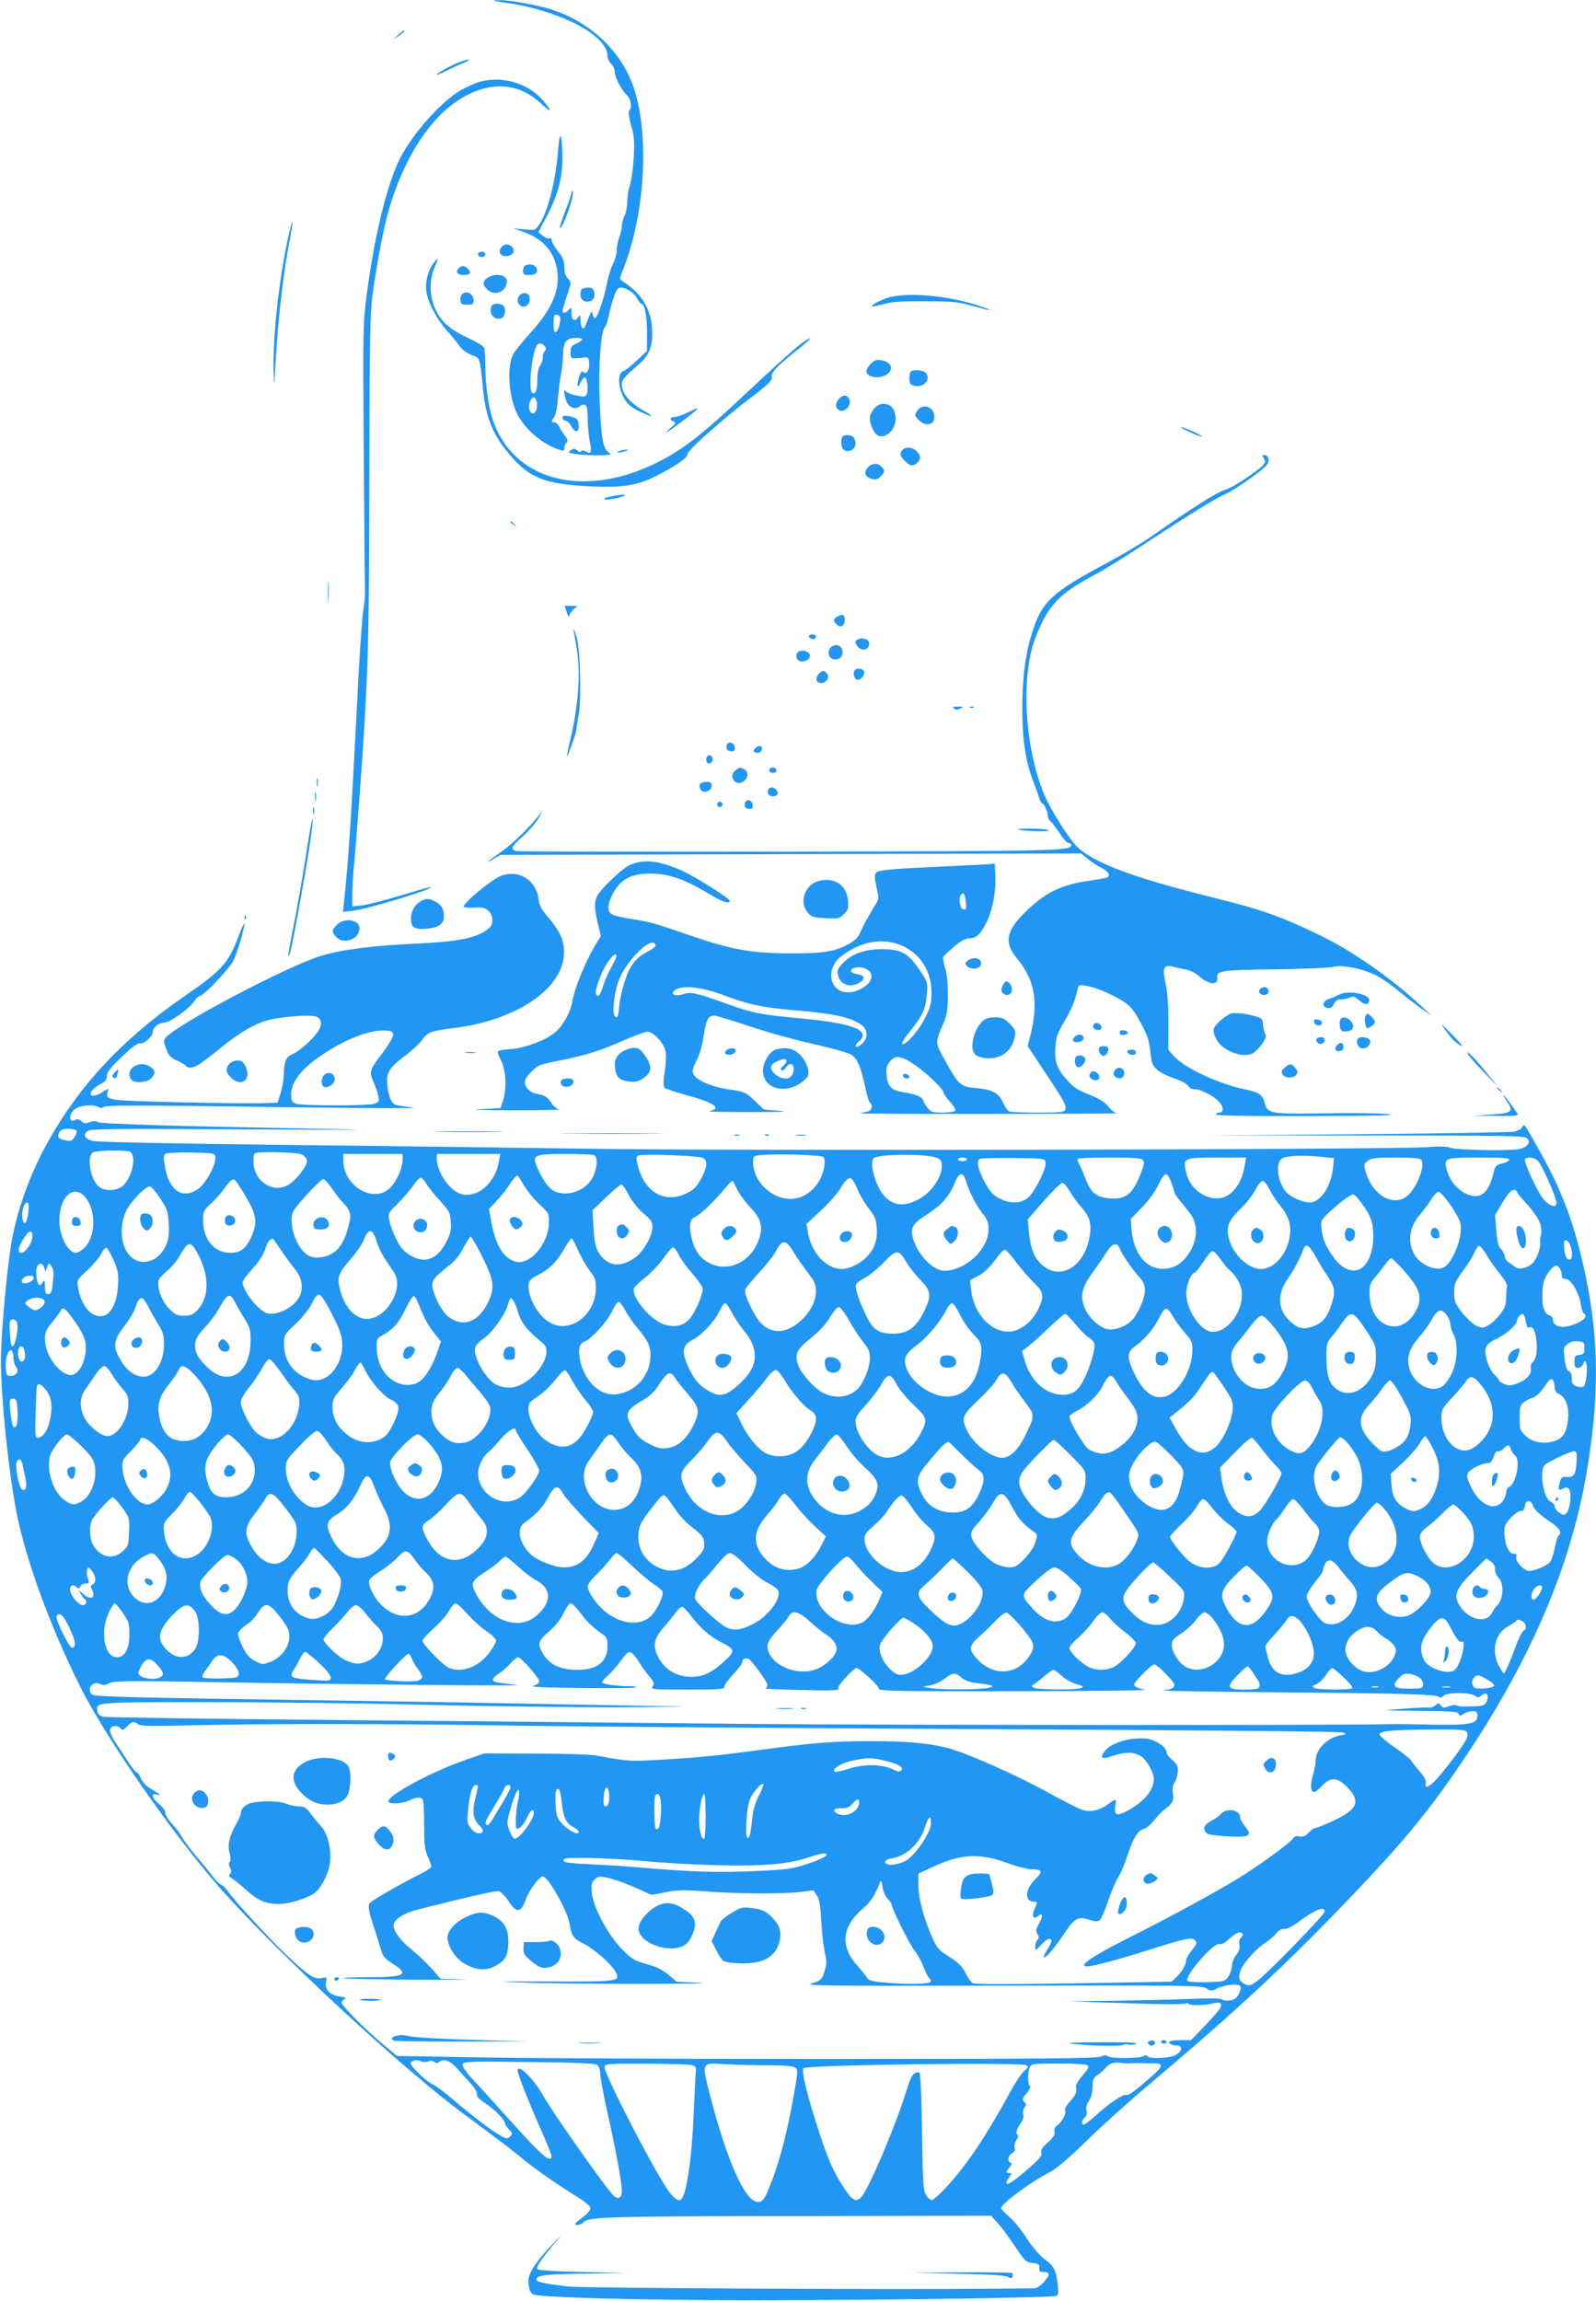 <?xml version="1.0" standalone="no"?>
<!DOCTYPE svg PUBLIC "-//W3C//DTD SVG 20010904//EN"
 "http://www.w3.org/TR/2001/REC-SVG-20010904/DTD/svg10.dtd">
<svg version="1.0" xmlns="http://www.w3.org/2000/svg"
 width="888pt" height="1280pt" viewBox="0 0 888 1280"
 preserveAspectRatio="xMidYMid meet">
<g transform="translate(0,1280) scale(0.1,-0.1)"
fill="#2196f3" stroke="none">
<path d="M2820 12784 c298 -44 560 -181 560 -295 0 -14 9 -34 20 -44 11 -10
20 -29 20 -42 0 -31 36 -102 66 -130 25 -23 32 -71 15 -88 -6 -6 -2 -36 10
-80 17 -59 20 -88 15 -181 -3 -61 -13 -130 -21 -154 -8 -23 -15 -66 -15 -94
-1 -28 -7 -62 -15 -76 -8 -14 -14 -39 -15 -56 0 -17 -7 -47 -15 -67 -8 -19
-14 -50 -13 -69 0 -18 -9 -52 -21 -75 -12 -24 -28 -75 -35 -115 -16 -82 -53
-188 -66 -188 -5 0 -10 10 -13 23 -3 20 -5 18 -19 -13 -8 -19 -18 -43 -21 -53
-11 -29 -27 -10 -27 31 -1 30 -3 34 -11 20 -18 -32 -39 -21 -39 20 -1 33 -2
35 -14 20 -15 -20 -36 -24 -36 -7 0 6 11 44 25 85 25 74 25 74 5 94 -14 14
-20 33 -20 64 0 34 -7 52 -35 87 -19 24 -35 52 -35 61 0 10 -5 15 -13 12 -8
-3 -24 4 -38 15 l-24 19 47 88 c63 121 88 215 87 329 -1 134 -14 160 -23 46
-13 -175 -59 -355 -107 -422 -21 -31 -23 -31 -83 -25 l-61 6 52 -18 c112 -40
173 -106 192 -208 21 -112 -26 -223 -151 -360 -43 -48 -85 -99 -92 -113 -36
-70 -27 -229 18 -326 41 -89 145 -179 244 -209 17 -6 22 -3 22 11 0 11 5 24
12 31 9 9 7 18 -10 39 -12 16 -27 38 -32 51 -5 12 -16 22 -25 22 -19 0 -19 5
0 33 8 12 17 60 20 107 4 47 11 106 17 132 5 26 10 75 11 108 2 70 18 90 74
90 42 0 42 -12 1 -31 -28 -12 -33 -19 -33 -49 0 -33 2 -35 30 -33 17 0 39 3
50 5 16 2 21 -3 23 -30 4 -39 -14 -68 -33 -52 -9 7 -15 -1 -24 -31 -14 -47 -7
-64 10 -25 7 14 16 26 20 26 18 0 26 -73 11 -98 -7 -10 -19 -10 -58 -2 -26 6
-52 16 -56 23 -15 23 -8 -34 7 -63 16 -31 51 -40 72 -19 7 7 19 9 27 6 12 -5
16 -22 16 -75 0 -38 5 -94 11 -126 13 -62 8 -76 -21 -58 -13 8 -21 8 -26 1 -4
-7 -12 -5 -22 5 -15 12 -20 12 -36 1 -17 -13 -16 -14 15 -19 42 -7 121 -11
173 -8 38 2 38 2 17 20 -27 22 -37 87 -45 297 -7 178 7 371 29 395 7 8 16 33
20 55 4 22 16 68 27 103 16 47 25 62 40 62 32 0 77 -29 93 -60 9 -17 19 -30
24 -30 18 0 31 -66 31 -163 l0 -100 -57 -53 c-32 -30 -65 -56 -75 -59 -23 -8
-30 -49 -17 -98 16 -59 44 -94 97 -121 73 -36 104 -41 42 -6 -88 50 -130 99
-130 153 0 25 11 38 92 108 63 54 82 106 76 202 -7 109 -59 194 -158 258 -24
16 -24 18 -11 50 122 295 155 710 80 989 -59 220 -232 397 -464 475 -80 26
-235 55 -295 54 -50 -1 -47 -3 40 -15z m296 -1748 c7 -19 -10 -79 -24 -84 -8
-2 -12 12 -12 47 0 39 4 51 15 51 9 0 18 -6 21 -14z m-86 -161 c10 -12 10 -19
2 -27 -7 -7 -12 -23 -12 -37 0 -15 -7 -35 -15 -45 -9 -12 -15 -42 -15 -75 0
-60 -11 -88 -29 -77 -20 13 -7 182 19 251 11 28 31 32 50 10z m-45 -306 c9
-29 -2 -69 -20 -69 -20 0 -29 43 -15 69 14 27 27 27 35 0z"/>
<path d="M2213 12604 l-28 -26 33 22 c29 20 39 30 28 30 -3 0 -18 -12 -33 -26z"/>
<path d="M2548 12451 c-47 -19 -118 -59 -118 -67 0 -2 19 5 43 17 23 12 67 33
97 45 65 27 46 31 -22 5z"/>
<path d="M2657 12341 c-33 -11 -84 -36 -115 -57 -111 -73 -262 -250 -323 -379
-69 -144 -140 -440 -179 -749 -21 -164 -21 -195 -16 -900 3 -402 6 -742 7
-756 1 -14 -3 -54 -9 -90 -6 -36 -18 -200 -27 -365 -44 -854 -55 -1017 -81
-1264 l-6 -54 54 6 c78 8 448 120 436 132 -2 2 -77 -19 -168 -47 -91 -27 -189
-52 -217 -55 l-53 -6 0 64 c0 35 4 111 10 169 17 184 49 619 59 800 21 373 24
513 26 1370 1 773 4 901 19 1009 21 156 61 365 87 456 79 275 213 494 371 605
172 121 345 119 478 -6 60 -56 66 -45 9 19 -86 99 -237 139 -362 98z"/>
<path d="M3180 11730 c0 -8 -16 -55 -35 -105 -19 -49 -32 -91 -30 -93 13 -14
81 177 72 201 -4 8 -6 7 -7 -3z"/>
<path d="M1601 11469 c-49 -233 -82 -529 -79 -718 1 -64 3 -96 5 -71 1 25 7
117 13 205 13 190 41 419 70 569 12 59 19 110 17 112 -2 3 -14 -41 -26 -97z"/>
<path d="M2790 11425 c-20 -24 -8 -50 24 -50 36 0 56 26 37 49 -17 20 -45 21
-61 1z"/>
<path d="M2660 11385 c0 -8 9 -15 20 -15 11 0 20 7 20 15 0 8 -9 15 -20 15
-11 0 -20 -7 -20 -15z"/>
<path d="M2417 11342 c-27 -30 -47 -89 -47 -140 0 -63 50 -165 117 -242 27
-30 59 -69 71 -87 13 -18 40 -38 66 -48 49 -19 45 -7 65 -205 14 -133 52 -232
125 -323 124 -155 205 -190 471 -203 175 -8 258 4 360 55 111 56 180 103 180
124 0 22 196 196 357 318 88 67 115 93 112 107 -7 26 25 62 127 143 93 74 110
93 59 63 -36 -22 -129 -105 -372 -332 -206 -194 -318 -279 -453 -346 -409
-203 -800 -101 -914 240 -24 72 -41 199 -41 305 0 43 -3 85 -6 94 -4 9 -43 33
-88 54 -101 47 -148 87 -182 157 -35 71 -37 166 -6 237 23 52 23 56 -1 29z"/>
<path d="M2923 11323 c-7 -2 -13 -16 -13 -29 0 -21 5 -24 35 -24 39 0 55 21
35 45 -12 15 -34 18 -57 8z"/>
<path d="M2550 11305 c-17 -20 -4 -35 30 -35 36 0 45 13 24 34 -19 20 -38 20
-54 1z"/>
<path d="M2712 11254 c-27 -19 -28 -38 -2 -64 42 -42 110 -13 110 46 0 36 -67
47 -108 18z"/>
<path d="M3234 11186 c-12 -31 0 -61 27 -64 33 -4 53 20 45 53 -5 20 -13 25
-37 25 -16 0 -32 -6 -35 -14z"/>
<path d="M2576 11167 c-11 -8 -17 -23 -14 -38 2 -20 8 -24 38 -24 30 0 35 3
35 24 0 33 -35 56 -59 38z"/>
<path d="M2892 11158 c-16 -16 -15 -43 2 -57 28 -23 63 12 51 50 -7 21 -35 25
-53 7z"/>
<path d="M4948 11146 c-44 -12 -104 -44 -96 -51 2 -2 31 4 63 13 47 13 98 17
235 16 156 -1 185 -4 265 -27 50 -14 92 -24 93 -22 2 2 -33 15 -78 29 -162 52
-377 70 -482 42z"/>
<path d="M2734 11095 c-17 -43 22 -84 60 -63 21 12 21 64 0 72 -27 11 -54 7
-60 -9z"/>
<path d="M4846 10777 c-31 -31 -33 -53 -7 -67 40 -21 106 -3 117 33 8 25 -12
45 -53 53 -26 5 -37 1 -57 -19z"/>
<path d="M5067 10733 c-4 -3 -7 -21 -7 -39 0 -28 5 -35 26 -40 55 -14 98 38
62 74 -13 13 -70 17 -81 5z"/>
<path d="M4666 10578 c-20 -28 -20 -42 -1 -58 24 -20 67 13 63 48 -4 36 -40
42 -62 10z"/>
<path d="M4903 10552 c-29 -4 -63 -48 -63 -79 0 -38 26 -90 49 -98 44 -14 94
37 94 95 0 57 -33 90 -80 82z"/>
<path d="M5104 10515 c-16 -25 -16 -27 7 -51 34 -36 83 -31 87 9 7 60 -62 90
-94 42z"/>
<path d="M3825 10504 c-27 -13 -60 -24 -72 -24 -27 0 -30 -15 -5 -25 15 -6 12
-11 -18 -37 -19 -17 -28 -27 -20 -23 24 13 159 116 166 126 7 11 8 12 -51 -17z"/>
<path d="M3130 10475 c0 -8 7 -15 15 -15 9 0 24 -13 33 -30 21 -38 42 -39 42
-2 0 38 -10 48 -52 56 -31 6 -38 4 -38 -9z"/>
<path d="M6570 10424 c0 -8 111 -57 116 -52 2 3 -23 16 -56 31 -33 14 -60 23
-60 21z"/>
<path d="M4684 10366 c-3 -8 -4 -27 -2 -43 6 -50 78 -40 78 11 0 12 -5 27 -12
34 -16 16 -57 15 -64 -2z"/>
<path d="M5022 10298 c-18 -18 -15 -36 13 -63 28 -29 47 -31 69 -9 21 21 20
40 -4 64 -22 22 -60 26 -78 8z"/>
<path d="M3445 10290 c-25 -11 1 -11 35 0 20 6 21 8 5 8 -11 0 -29 -3 -40 -8z"/>
<path d="M7031 10251 c11 -17 10 -23 -5 -40 -32 -35 -167 -123 -206 -135 -49
-14 -185 -100 -419 -264 -50 -34 -154 -97 -233 -139 -319 -170 -372 -219 -427
-398 -36 -115 -53 -249 -53 -410 -1 -169 17 -295 57 -402 15 -37 31 -83 36
-100 6 -18 14 -33 18 -33 10 0 31 -46 31 -69 0 -10 7 -25 17 -32 9 -8 31 -38
50 -66 18 -29 40 -53 48 -53 8 0 15 -5 15 -10 0 -34 -33 -35 -1560 -38 -828
-1 -1515 0 -1527 3 -36 9 -28 26 40 86 34 31 72 76 85 100 l23 44 -22 -30
c-50 -65 -147 -160 -209 -203 -79 -55 -99 -74 -45 -41 l39 23 1616 4 1615 4
40 -32 c22 -18 57 -41 78 -51 39 -21 48 -44 20 -53 -10 -3 -52 -10 -93 -16
-158 -22 -250 -68 -365 -184 -98 -98 -108 -162 -36 -249 99 -120 120 -241 75
-423 l-16 -64 96 -145 c108 -162 121 -187 113 -209 -5 -14 -29 -16 -151 -16
-79 0 -151 3 -160 6 -9 3 -25 26 -35 49 -24 55 -61 74 -152 82 -85 7 -96 17
-168 148 -59 105 -59 103 -15 205 24 56 27 79 28 165 0 66 -5 118 -16 151 -9
28 -13 56 -10 61 4 6 31 31 61 57 40 33 63 46 86 46 39 0 66 27 99 100 31 69
48 165 44 250 l-3 65 -30 -3 c-16 -1 -127 -6 -245 -12 -309 -14 -373 -20 -386
-36 -9 -11 -8 -31 3 -80 13 -58 13 -67 -1 -89 -14 -21 -31 -51 -65 -111 -5
-11 -17 -35 -26 -55 -11 -25 -30 -44 -63 -61 -80 -43 -142 -53 -327 -52 -208
0 -325 21 -542 95 -220 76 -230 78 -332 95 -52 8 -102 19 -112 25 -29 15 -32
45 -9 96 42 96 102 132 216 133 107 0 195 -31 348 -124 57 -34 96 -46 96 -28
0 14 -184 130 -261 166 -132 60 -224 69 -302 30 -39 -20 -153 -129 -173 -166
-18 -35 -18 -68 2 -154 l17 -71 -41 -69 c-47 -80 -107 -229 -117 -294 -10 -61
-51 -135 -98 -175 -48 -41 -160 -84 -241 -91 -88 -8 -87 -6 -59 -62 29 -58 34
-159 11 -227 l-13 -40 -115 -6 c-70 -3 -2 -5 175 -6 160 0 280 2 267 4 -12 2
-30 17 -40 31 -24 38 -41 49 -84 56 -39 6 -68 36 -68 69 0 11 17 36 38 56 33
33 48 40 127 55 164 32 244 56 369 111 68 30 135 55 148 55 31 0 85 -55 99
-101 7 -24 6 -59 -2 -117 -9 -59 -9 -86 -1 -94 5 -5 59 -24 119 -40 156 -42
204 -75 131 -89 -18 -4 82 -6 222 -6 175 0 228 2 168 7 l-88 7 -52 50 c-51 47
-56 50 -137 61 -99 14 -186 51 -202 85 -9 20 -6 33 16 76 17 32 32 83 40 136
13 90 25 115 58 115 11 0 99 -27 196 -59 97 -33 259 -78 360 -100 113 -26 194
-49 211 -61 32 -23 51 -70 75 -182 9 -43 20 -80 26 -83 18 -12 9 -45 -13 -49
-13 -3 -32 -7 -43 -9 -11 -3 311 -5 715 -4 404 0 725 2 713 4 -12 2 -33 19
-47 37 -18 24 -48 43 -106 66 -63 25 -90 43 -124 82 -55 60 -69 102 -64 183 3
52 11 76 49 141 44 75 59 112 74 178 6 27 8 28 46 22 56 -9 146 -47 208 -87
43 -28 60 -49 97 -118 37 -67 47 -97 54 -159 7 -67 12 -80 38 -103 16 -15 59
-36 96 -49 38 -12 70 -30 76 -41 7 -11 21 -19 37 -19 36 0 110 -39 139 -73 23
-28 23 -57 -1 -57 -8 0 -17 -4 -20 -10 -4 -7 172 -10 522 -9 394 1 504 4 433
11 -52 5 -210 7 -350 4 -298 -5 -319 -2 -333 57 -11 46 -33 61 -112 77 -142
29 -332 117 -390 181 l-35 39 1 147 c0 99 -5 173 -16 222 -19 90 -11 106 45
92 19 -5 51 -12 71 -15 20 -4 54 -22 77 -42 49 -42 99 -46 95 -7 -5 43 12 46
315 50 158 2 306 8 329 14 53 12 157 -8 235 -45 29 -14 85 -52 123 -84 39 -32
97 -77 130 -101 l60 -42 -50 47 c-169 159 -392 315 -578 404 -224 107 -311
138 -621 215 -416 104 -632 186 -722 273 -49 48 -153 213 -188 301 -106 262
-126 650 -46 860 70 183 131 247 330 353 47 24 173 102 280 173 259 170 390
251 453 279 51 23 199 127 225 159 18 21 12 51 -11 55 -16 3 -17 1 -6 -17z
m-1658 -2463 c6 -48 4 -53 -18 -45 -15 6 -22 67 -8 80 14 15 21 5 26 -35z
m-357 -248 c104 -45 167 -143 167 -263 0 -57 -5 -78 -36 -140 -36 -73 -106
-152 -127 -145 -7 2 11 32 45 73 68 84 85 120 92 205 5 64 4 66 -37 128 -64
95 -97 116 -191 121 -101 4 -177 -19 -231 -69 -21 -20 -38 -44 -38 -53 0 -63
55 -97 112 -69 44 22 43 46 -2 52 -48 7 -47 34 1 38 24 2 43 -3 60 -16 72 -59
-90 -162 -168 -107 -57 40 -49 133 15 183 108 85 232 107 338 62z m-1368 2 c2
-6 -14 -20 -35 -31 -75 -38 -108 -79 -137 -171 -15 -47 -29 -109 -31 -139 -5
-59 -11 -73 -26 -51 -12 18 -4 106 17 177 34 115 191 276 212 215z m-218 -62
c0 -6 -14 -34 -30 -64 -17 -29 -37 -76 -45 -104 -15 -50 -27 -63 -39 -43 -10
16 30 126 63 174 30 45 51 59 51 37z m600 -218 c128 -49 215 -68 385 -82 221
-18 318 -39 378 -82 38 -27 38 -78 0 -108 -18 -14 -29 -17 -31 -10 -2 6 5 18
17 26 12 8 21 24 21 34 0 43 -108 72 -352 95 -218 20 -260 29 -403 80 -173 62
-200 68 -241 55 -38 -13 -69 -7 -59 11 27 42 145 34 285 -19z m1066 -391 c69
-48 154 -132 154 -151 0 -5 16 -28 36 -50 20 -21 33 -44 29 -50 -3 -5 -35 -10
-70 -10 -56 0 -66 3 -84 26 -11 14 -23 34 -26 45 -6 18 -43 32 -117 44 -57 9
-80 33 -85 91 -4 40 -1 54 17 77 32 40 65 35 146 -22z"/>
<path d="M5026 6823 c-3 -3 -3 -10 0 -14 7 -12 34 -11 34 0 0 11 -26 22 -34
14z"/>
<path d="M4838 10208 c-36 -29 -30 -62 14 -73 19 -5 32 -1 47 14 25 25 26 35
5 55 -19 19 -45 20 -66 4z"/>
<path d="M3413 10041 c-24 -4 -46 -10 -49 -14 -12 -12 48 -6 91 8 43 14 25 17
-42 6z"/>
<path d="M2840 9896 c0 -2 8 -10 18 -17 15 -13 16 -12 3 4 -13 16 -21 21 -21
13z"/>
<path d="M1824 9510 c0 -52 1 -74 3 -47 2 26 2 68 0 95 -2 26 -3 4 -3 -48z"/>
<path d="M3152 9399 l11 -32 12 24 c7 12 21 26 31 30 13 5 6 8 -23 8 l-42 1
11 -31z"/>
<path d="M4658 9369 c-22 -12 -23 -23 -3 -43 22 -22 45 -9 45 25 0 30 -12 36
-42 18z"/>
<path d="M3191 9300 c-1 -3 6 -40 14 -83 28 -147 16 -333 -34 -542 -11 -44
-18 -81 -16 -83 3 -4 49 126 51 143 0 6 6 44 13 85 17 96 10 375 -12 440 -8
25 -15 43 -16 40z"/>
<path d="M4500 9261 c0 -11 26 -22 34 -14 12 12 5 23 -14 23 -11 0 -20 -4 -20
-9z"/>
<path d="M4773 9243 c-19 -7 -16 -27 6 -47 20 -18 46 -13 55 11 12 30 -24 51
-61 36z"/>
<path d="M4620 9196 c-20 -25 -8 -61 21 -64 33 -4 53 20 45 53 -7 29 -45 35
-66 11z"/>
<path d="M4434 9165 c-10 -25 4 -45 29 -45 14 0 30 7 37 15 17 20 -3 45 -37
45 -13 0 -26 -7 -29 -15z"/>
<path d="M4757 9073 c-12 -11 -8 -40 6 -52 18 -14 52 21 44 44 -6 15 -38 21
-50 8z"/>
<path d="M4556 9051 c-22 -24 -15 -51 12 -51 28 0 48 28 36 48 -16 24 -29 25
-48 3z"/>
<path d="M5308 8858 c8 -8 17 -8 34 0 22 10 21 11 -11 11 -27 1 -32 -2 -23
-11z"/>
<path d="M5398 8863 c7 -3 16 -2 19 1 4 3 -2 6 -13 5 -11 0 -14 -3 -6 -6z"/>
<path d="M4044 8656 c-8 -21 3 -36 27 -36 15 0 20 6 17 22 -4 27 -35 37 -44
14z"/>
<path d="M4200 8635 c-10 -12 -9 -16 3 -21 20 -7 37 3 37 22 0 18 -24 18 -40
-1z"/>
<path d="M3937 8594 c-15 -15 -7 -45 11 -42 9 2 17 12 17 22 0 20 -16 31 -28
20z"/>
<path d="M4091 8513 c-15 -13 -19 -25 -15 -40 8 -30 41 -39 65 -17 24 22 24
50 0 64 -25 13 -25 13 -50 -7z"/>
<path d="M4280 8515 c0 -8 9 -15 20 -15 11 0 20 7 20 15 0 8 -9 15 -20 15 -11
0 -20 -7 -20 -15z"/>
<path d="M1763 8445 c0 -22 2 -30 4 -17 2 12 2 30 0 40 -3 9 -5 -1 -4 -23z"/>
<path d="M3893 8434 c-3 -8 1 -22 9 -31 20 -19 58 -1 58 27 0 16 -7 20 -30 20
-19 0 -33 -6 -37 -16z"/>
<path d="M4274 8405 c-8 -20 4 -35 26 -35 25 0 35 17 20 35 -16 19 -39 19 -46
0z"/>
<path d="M1753 8365 c0 -22 2 -30 4 -17 2 12 2 30 0 40 -3 9 -5 -1 -4 -23z"/>
<path d="M4146 8335 c-8 -22 1 -35 25 -35 15 0 20 6 17 22 -4 27 -33 36 -42
13z"/>
<path d="M3990 8325 c0 -8 7 -15 15 -15 8 0 15 7 15 15 0 8 -7 15 -15 15 -8 0
-15 -7 -15 -15z"/>
<path d="M1742 8290 c0 -19 2 -27 5 -17 2 9 2 25 0 35 -3 9 -5 1 -5 -18z"/>
<path d="M1701 8034 c-18 -118 -48 -289 -67 -381 -18 -92 -32 -168 -30 -171 8
-8 25 72 75 353 43 240 66 403 60 410 -3 2 -20 -92 -38 -211z"/>
<path d="M5661 8186 c11 -9 180 -15 174 -6 -3 5 -45 10 -92 10 -48 0 -84 -2
-82 -4z"/>
<path d="M2782 7925 c-52 -23 -202 -147 -202 -168 0 -5 19 -8 43 -7 67 3 76 1
97 -20 25 -25 26 -72 3 -92 -63 -55 -164 -77 -413 -88 -242 -12 -398 -31 -518
-66 -178 -51 -808 -382 -871 -458 -12 -14 -11 -23 4 -62 14 -38 25 -50 61 -65
24 -11 46 -24 49 -29 10 -17 45 -11 78 12 18 12 73 54 122 94 104 83 178 126
254 148 62 18 226 32 264 22 33 -8 42 -37 23 -73 -22 -42 -106 -120 -147 -137
-39 -16 -48 -39 -50 -120 0 -22 -8 -66 -17 -96 l-18 -55 -104 -3 c-58 -1 -266
1 -462 6 -375 9 -392 11 -380 54 l5 22 -38 -23 c-44 -26 -72 -22 -56 8 6 10
27 27 47 38 29 15 38 25 39 48 1 21 20 46 84 107 56 53 88 77 100 73 20 -6 71
39 71 64 0 25 32 51 61 51 32 0 146 80 170 120 10 16 25 30 32 30 20 0 163
151 186 196 21 44 61 177 61 204 -1 8 -16 -24 -34 -72 -56 -147 -93 -188 -292
-325 -361 -248 -611 -520 -789 -856 -89 -167 -159 -372 -184 -537 -27 -171
-56 -508 -56 -640 0 -205 43 -618 86 -840 52 -267 187 -636 356 -975 145 -289
517 -824 778 -1120 322 -364 1015 -1006 1366 -1264 189 -140 241 -179 299
-227 81 -67 201 -151 304 -215 62 -38 91 -62 91 -75 0 -11 -20 -34 -48 -54
-38 -28 -44 -36 -28 -38 11 -2 28 5 39 16 29 29 143 32 1267 33 l999 2 40 -44
c21 -24 64 -82 95 -129 53 -79 59 -85 96 -90 34 -4 40 -8 38 -28 -2 -17 2 -22
22 -22 38 0 39 -16 3 -56 -22 -23 -42 -36 -58 -35 -14 0 -106 -1 -205 -2 -534
-6 -2309 3 -2385 12 -149 19 -175 25 -175 41 0 22 57 29 290 31 l210 3 -242 6
c-156 3 -246 9 -253 16 -11 11 29 68 119 170 20 22 6 10 -30 -27 -85 -85 -139
-165 -139 -204 0 -45 10 -73 28 -80 35 -15 459 -28 1017 -32 560 -4 1861 12
1891 24 12 4 14 17 9 62 -9 81 -21 105 -72 141 -28 21 -65 64 -99 115 -29 46
-73 100 -98 121 -25 21 -46 44 -46 50 0 23 172 150 270 199 37 19 102 74 205
174 82 81 238 221 345 311 500 422 778 681 1146 1068 295 309 442 492 640 792
350 531 560 1027 649 1531 73 418 73 748 -1 1102 -63 301 -133 488 -280 743
-67 118 -63 113 -75 92 -5 -10 -26 -20 -45 -24 -20 -4 -406 -10 -857 -14
l-822 -7 868 0 c751 0 870 -2 883 -15 22 -21 7 -46 -35 -59 -46 -14 -367 -8
-396 7 -13 6 -58 7 -125 2 -189 -14 -3850 -21 -4660 -9 -415 6 -1198 16 -1740
22 -542 6 -1002 15 -1023 21 -45 11 -58 35 -31 55 16 13 136 14 874 10 708 -4
772 -3 375 4 -778 14 -1171 26 -1190 36 -12 7 -27 7 -46 0 -22 -9 -32 -8 -46
5 -12 11 -23 14 -33 8 -37 -23 -41 30 -4 59 28 22 106 29 134 11 9 -6 19 -5
28 2 9 8 149 9 495 5 957 -13 1291 -16 1217 -8 -41 5 -82 11 -91 15 -22 10
-36 43 -44 107 -8 70 10 100 102 168 37 28 78 66 91 85 29 43 54 52 167 65
409 48 686 273 611 498 -10 30 -38 75 -70 112 -44 51 -55 70 -60 111 -14 107
-117 167 -214 125z m-594 -880 c1 -12 -21 -51 -54 -95 -79 -105 -81 -110 -57
-167 12 -26 24 -63 28 -80 6 -29 4 -34 -20 -43 -34 -13 -406 -13 -439 0 -22 8
-26 16 -26 52 0 69 55 140 170 218 128 87 266 141 350 137 37 -2 46 -6 48 -22z
m-1763 -535 c4 -6 -1 -22 -10 -36 -14 -21 -21 -24 -48 -19 -43 9 -51 19 -38
44 9 16 21 21 51 21 21 0 42 -5 45 -10z m293 -116 c44 -12 23 -133 -32 -189
-29 -29 -98 -35 -132 -10 -50 34 -75 172 -36 194 18 11 163 14 200 5z m480
-33 c6 -38 -54 -148 -96 -176 -91 -62 -166 -6 -187 139 -6 36 -4 50 6 57 8 5
73 8 144 7 128 -3 130 -3 133 -27z m482 16 c14 -7 26 -22 28 -33 4 -26 -52
-101 -98 -132 -85 -58 -200 14 -200 126 0 21 3 42 7 45 12 13 237 7 263 -6z
m560 -32 c0 -41 -31 -113 -65 -149 -89 -97 -264 0 -265 147 l0 37 165 0 165 0
0 -35z m536 -6 c-19 -116 -112 -201 -202 -184 -67 12 -144 121 -144 202 l0 23
176 0 177 0 -7 -41z m528 35 c24 -9 20 -72 -6 -124 -39 -76 -145 -113 -218
-75 -29 15 -65 68 -94 137 -26 62 -12 68 159 68 79 0 150 -3 159 -6z m604 -15
c29 -11 29 -46 -2 -107 -28 -56 -49 -76 -99 -97 -116 -48 -222 17 -258 159
-10 40 -10 50 2 57 16 11 323 0 357 -12z m673 4 c18 -18 2 -96 -30 -144 -39
-57 -93 -89 -154 -89 -107 0 -207 99 -207 204 0 33 2 35 38 39 78 10 341 2
353 -10z m627 -3 c28 -11 32 -16 32 -49 0 -59 -54 -139 -120 -178 -105 -63
-190 -36 -239 77 -29 67 -37 132 -19 147 28 23 283 25 346 3z m2152 3 l62 -6
-5 -53 c-11 -106 -70 -194 -131 -194 -37 0 -105 30 -128 56 -50 56 -64 162
-26 188 24 17 117 21 228 9z m-1980 -13 c0 -5 -11 -10 -25 -10 -14 0 -25 5
-25 10 0 6 11 10 25 10 14 0 25 -4 25 -10z m438 -18 c5 -32 -62 -166 -99 -196
-39 -33 -98 -35 -159 -3 -36 18 -51 35 -82 92 -38 71 -48 119 -25 128 6 3 91
5 187 4 173 -2 175 -2 178 -25z m541 14 c9 -11 7 -26 -9 -67 -46 -122 -86
-155 -179 -146 -72 8 -101 31 -129 103 -12 32 -29 71 -37 85 -8 14 -12 29 -8
33 3 3 84 6 178 6 135 0 175 -3 184 -14z m567 -28 c-22 -136 -105 -210 -201
-178 -70 23 -115 77 -129 153 -12 64 -5 67 177 67 l160 0 -7 -42z m982 29 c22
-26 -17 -137 -66 -189 -75 -81 -203 -17 -243 121 -12 41 -12 45 10 62 20 16
41 19 156 19 96 0 136 -4 143 -13z m490 1 c-3 -7 -21 -17 -41 -21 -29 -7 -38
-15 -43 -36 -28 -130 -77 -171 -160 -131 -49 24 -89 74 -105 133 -17 65 -11
67 183 67 130 0 169 -3 166 -12z m160 -8 c23 -24 102 -204 102 -231 0 -30 -32
-23 -68 14 -33 34 -116 212 -107 228 11 16 54 10 73 -11z m-3182 -115 c16 -56
56 -132 93 -179 25 -31 31 -48 31 -85 0 -111 -126 -229 -246 -231 -63 0 -150
91 -175 183 -15 57 -2 79 79 131 81 52 123 99 153 173 26 64 48 67 65 8z
m1145 -15 c10 -30 19 -56 19 -57 0 -1 19 -26 43 -55 55 -68 58 -73 68 -116 19
-86 -46 -206 -127 -232 -117 -39 -213 48 -228 206 l-5 62 62 64 c37 38 74 89
92 126 18 39 35 62 44 60 8 -2 22 -28 32 -58z m-3607 -3 c16 -28 54 -76 85
-105 55 -51 56 -53 55 -105 -1 -117 -107 -239 -187 -216 -65 19 -108 88 -132
214 l-15 78 43 46 c24 26 52 60 62 76 23 38 46 65 54 65 3 0 19 -24 35 -53z
m-539 3 c11 -18 44 -59 74 -92 51 -55 55 -63 59 -116 3 -48 -1 -66 -25 -112
-51 -99 -122 -124 -205 -71 -36 23 -53 43 -76 93 -17 34 -33 80 -37 101 -6 36
-3 41 47 90 29 29 68 74 86 100 18 27 38 47 45 45 7 -3 21 -19 32 -38z m2396
-27 c12 -30 41 -78 63 -107 35 -44 41 -59 44 -112 5 -68 -15 -119 -65 -166
-33 -31 -91 -58 -128 -58 -89 0 -172 91 -191 208 l-7 43 75 69 c42 38 91 93
109 122 53 84 66 84 100 1z m-3404 -39 c62 -105 67 -148 29 -230 -30 -63 -58
-84 -115 -84 -89 0 -151 74 -151 180 0 51 2 56 48 99 27 25 59 62 72 81 27 39
41 51 55 47 5 -2 33 -44 62 -93z m476 49 c17 -26 49 -66 70 -89 43 -48 45 -66
17 -157 -24 -78 -63 -122 -121 -137 -52 -14 -90 -6 -122 28 -55 58 -83 181
-52 229 30 45 149 172 163 173 7 0 27 -21 45 -47z m2256 -6 c11 -24 42 -68 70
-98 63 -66 77 -107 57 -173 -47 -154 -209 -213 -319 -116 -38 33 -67 109 -67
174 0 37 4 43 35 60 32 18 101 85 167 164 14 18 29 32 32 32 4 0 15 -20 25
-43z m2965 -5 c13 -27 40 -67 59 -90 45 -54 61 -102 54 -163 -12 -103 -86
-189 -162 -189 -68 0 -153 79 -176 164 -19 70 -6 104 61 169 33 32 72 80 85
108 14 27 32 49 40 49 8 0 26 -22 39 -48z m-1112 -10 c15 -26 45 -67 67 -91
47 -53 57 -97 41 -174 -34 -164 -172 -235 -269 -138 -41 41 -57 85 -67 182
l-6 65 88 101 c49 56 96 102 104 102 8 1 27 -20 42 -47z m-2453 -21 c19 -36
49 -74 80 -101 44 -36 51 -47 51 -78 0 -46 -48 -132 -92 -165 -69 -51 -130
-55 -176 -13 -42 37 -55 76 -60 177 l-5 96 74 71 c41 39 80 72 86 72 7 0 26
-26 42 -59z m-2608 -18 c41 -62 44 -73 48 -145 2 -64 -1 -85 -19 -124 -40 -82
-128 -110 -189 -59 -59 50 -72 174 -27 262 25 51 106 133 130 133 7 0 33 -30
57 -67z m7549 37 c0 -5 15 -25 33 -44 89 -96 113 -145 100 -201 -4 -16 -6 -36
-4 -42 4 -26 -20 -90 -42 -111 -30 -28 -79 -38 -98 -20 -8 7 -24 18 -34 24
-11 6 -22 22 -23 35 -2 13 -12 32 -22 41 -13 13 -20 40 -25 102 l-7 86 42 70
c28 47 48 70 61 70 11 0 19 -4 19 -10z m-7966 -30 c62 -75 60 -217 -4 -282
-16 -15 -37 -28 -47 -28 -45 0 -93 93 -93 180 0 132 81 205 144 130z m7595
-42 c28 -40 54 -88 57 -106 14 -71 -41 -215 -93 -243 -45 -24 -134 16 -165 74
-38 71 -26 154 32 219 20 24 49 62 64 86 14 23 33 42 40 42 8 0 37 -33 65 -72z
m-490 4 c49 -67 62 -105 62 -184 0 -81 -29 -154 -72 -177 -44 -24 -101 -1
-144 57 -48 65 -65 104 -72 162 -6 49 -5 50 43 96 70 65 124 104 137 98 7 -3
27 -26 46 -52z m-7421 -43 c-7 -64 -24 -85 -33 -38 -7 38 8 89 26 89 8 0 10
-16 7 -51z m22 -137 c0 -37 -37 -91 -63 -92 -20 0 -16 31 10 73 32 53 53 60
53 19z m1914 -24 c8 -29 30 -75 48 -102 18 -27 41 -61 50 -75 56 -82 -31 -244
-138 -258 -73 -9 -140 61 -165 173 -14 61 -4 84 70 169 28 32 58 77 67 101 24
63 48 59 68 -8z m590 -91 c61 -123 68 -164 40 -233 -52 -126 -143 -165 -229
-100 -35 27 -79 108 -89 165 -6 36 8 54 103 129 25 20 54 57 71 93 17 32 34
59 39 59 5 0 34 -51 65 -113z m-1119 36 c25 -38 59 -84 76 -104 40 -47 49
-109 24 -155 -32 -59 -122 -105 -179 -90 -47 12 -136 124 -136 172 0 9 24 43
54 75 35 37 60 76 71 108 14 42 21 53 42 60 2 1 23 -29 48 -66z m1653 -3 c17
-38 46 -88 64 -111 29 -36 33 -48 33 -98 -1 -146 -143 -253 -254 -190 -62 34
-120 130 -120 199 -1 33 7 44 49 65 64 32 105 72 144 139 21 36 42 66 46 66 4
0 21 -31 38 -70z m5510 48 c17 -21 25 -85 12 -93 -19 -11 -32 9 -37 59 -6 46
4 59 25 34z m-4318 -45 c26 -44 41 -65 108 -155 46 -63 18 -165 -65 -238 -79
-69 -156 -74 -219 -12 -37 37 -96 161 -88 187 4 11 39 54 78 96 39 41 82 96
95 122 32 61 53 61 91 0z m-3301 -36 c57 -114 53 -231 -11 -296 -25 -25 -38
-31 -74 -31 -38 0 -50 6 -82 38 -37 37 -62 95 -62 145 0 18 13 36 46 63 25 21
57 58 71 83 53 93 65 92 112 -2z m5121 47 c13 -33 64 -109 107 -157 25 -28 33
-46 33 -75 0 -40 -26 -104 -61 -154 -30 -41 -100 -72 -146 -63 -46 8 -108 66
-129 121 -25 66 -15 112 43 191 27 38 60 85 72 105 36 61 66 72 81 32z m1085
-36 c16 -29 41 -72 57 -96 56 -81 60 -102 38 -174 -22 -71 -47 -104 -96 -124
-56 -23 -90 -18 -133 22 -73 65 -78 154 -15 241 31 44 72 121 87 166 11 31 33
18 62 -35z m958 -2 c15 -27 48 -73 73 -104 25 -31 43 -61 39 -69 -3 -8 -5 -36
-5 -63 0 -39 -6 -57 -33 -91 -18 -24 -46 -51 -64 -61 -28 -17 -35 -18 -66 -5
-32 14 -91 77 -116 124 -14 28 -14 98 1 126 6 12 28 45 49 72 20 28 44 67 53
88 9 22 21 37 28 35 7 -3 25 -26 41 -52z m-7641 -27 c24 -55 28 -74 25 -134
-7 -138 -63 -205 -139 -167 -38 19 -74 83 -84 149 -6 42 -6 44 51 95 31 29 66
70 77 91 10 21 24 37 30 35 7 -3 24 -33 40 -69z m3145 29 c12 -24 46 -71 77
-106 31 -35 56 -72 56 -82 0 -35 -42 -131 -72 -166 -35 -40 -78 -50 -138 -34
-79 21 -195 161 -171 206 3 7 33 35 67 62 34 28 78 76 99 107 21 30 43 55 50
55 6 0 21 -19 32 -42z m1878 -42 c28 -37 72 -87 98 -113 56 -54 59 -76 21
-152 -29 -58 -87 -107 -139 -117 -108 -20 -217 88 -232 231 l-6 53 39 20 c40
21 71 50 118 115 15 21 33 36 39 34 7 -2 35 -34 62 -71z m-610 -1 c15 -26 49
-69 76 -96 56 -57 62 -85 28 -159 -46 -102 -95 -140 -179 -140 -79 0 -111 20
-147 93 -43 86 -68 161 -60 180 3 9 25 26 49 38 24 12 71 50 105 86 72 74 83
74 128 -2z m1744 22 c16 -24 37 -50 47 -58 45 -37 74 -92 74 -141 0 -105 -81
-208 -164 -208 -63 0 -146 121 -146 215 0 48 28 115 48 115 4 0 26 27 47 60
21 33 45 60 51 60 7 0 26 -19 43 -43z m1016 -59 c95 -105 112 -155 75 -227
-81 -159 -260 -96 -260 92 0 50 4 61 33 94 18 21 43 53 56 71 12 17 26 32 31
32 5 0 34 -28 65 -62z m-7559 10 l7 -23 9 25 c9 25 10 25 24 5 12 -15 14 -34
9 -80 -7 -67 -10 -75 -31 -75 -10 0 -14 12 -14 43 -1 33 -3 38 -11 25 -5 -10
-14 -18 -19 -18 -13 0 -23 65 -16 95 8 31 32 33 42 3z m8434 -7 c5 -11 10 -28
10 -39 0 -13 7 -18 22 -18 28 1 74 -77 84 -142 3 -23 10 -45 15 -48 32 -19
-13 -55 -89 -73 -46 -10 -82 7 -82 38 0 10 -9 21 -20 24 -29 7 -42 53 -38 128
3 53 9 75 32 108 32 45 50 51 66 22z m-8504 -67 c-11 -8 -28 -14 -39 -14 -27
0 -17 33 13 41 34 8 50 -8 26 -27z m1673 -189 c48 -97 55 -117 55 -171 0 -72
-36 -143 -87 -175 -39 -23 -66 -24 -115 -4 -77 33 -122 101 -122 186 0 52 1
54 64 113 38 36 75 83 91 114 18 37 31 52 42 50 10 -2 40 -49 72 -113z m-543
73 c9 -18 33 -60 53 -92 33 -54 36 -66 35 -130 -1 -141 -80 -224 -178 -186
-45 17 -115 89 -126 130 -13 50 -1 83 54 140 24 25 56 68 71 95 50 89 64 95
91 43z m1015 5 c36 -89 58 -133 93 -177 l39 -49 -17 -51 c-23 -72 -66 -146
-99 -170 -41 -30 -103 -28 -154 6 -53 35 -85 101 -87 175 -1 54 0 57 34 75 58
33 90 69 126 146 20 39 40 72 45 72 5 0 14 -12 20 -27z m-2074 0 c4 -10 -2
-23 -16 -35 -29 -23 -43 -23 -72 2 -24 20 -24 20 -5 35 27 21 85 20 93 -2z
m574 -25 c12 -24 37 -69 56 -100 30 -48 35 -66 35 -115 0 -67 -19 -121 -56
-158 -51 -51 -135 -20 -186 69 -43 75 -40 107 20 186 28 36 55 81 61 100 24
72 40 76 70 18z m2063 -43 c18 -58 48 -95 137 -169 72 -60 -70 -246 -188 -246
-28 0 -58 8 -79 20 -58 37 -123 155 -110 203 3 12 22 33 43 47 45 30 117 126
134 178 6 20 14 41 16 45 9 16 29 -17 47 -78z m595 14 c13 -24 41 -65 62 -90
70 -85 82 -113 77 -178 -7 -101 -86 -185 -187 -198 -88 -12 -176 68 -202 182
-14 63 -7 101 21 110 37 12 126 109 154 168 15 32 33 57 39 54 7 -2 23 -23 36
-48z m594 -13 c16 -30 43 -71 61 -93 91 -106 88 -201 -11 -294 -56 -53 -84
-69 -119 -69 -32 0 -93 35 -126 73 -27 32 -64 107 -71 145 -9 44 5 67 51 91
49 25 122 105 146 159 11 23 24 42 30 42 6 0 24 -24 39 -54z m1269 -12 c18
-37 52 -85 75 -108 48 -46 52 -70 32 -168 -24 -114 -89 -178 -181 -178 -85 1
-193 75 -223 154 -22 57 -10 84 60 136 56 41 133 135 163 198 9 17 22 32 29
32 7 0 27 -30 45 -66z m-617 -32 c22 -40 57 -93 78 -119 31 -38 37 -53 37 -92
0 -44 -31 -125 -62 -161 -45 -53 -127 -66 -197 -30 -51 25 -128 113 -142 160
-18 59 -6 83 74 147 47 38 84 79 106 116 22 37 40 57 50 55 8 -2 34 -36 56
-76z m-4306 -8 c34 -49 54 -90 57 -117 11 -80 -33 -177 -80 -177 -65 0 -146
110 -146 199 0 40 6 53 45 101 25 30 45 58 45 62 0 5 6 8 14 8 8 0 37 -34 65
-76z m6109 29 c15 -26 45 -67 67 -91 37 -42 40 -49 39 -101 -2 -104 -77 -229
-150 -250 -68 -19 -123 23 -176 134 -40 85 -38 116 11 148 43 29 100 95 126
147 37 75 46 76 83 13z m1521 11 c12 -15 21 -38 21 -51 0 -13 8 -38 17 -56 28
-54 22 -156 -13 -225 -19 -36 -40 -62 -58 -70 -64 -31 -153 23 -175 106 -16
59 0 111 53 171 24 27 57 72 72 100 33 58 53 64 83 25z m-2065 -52 c25 -31 59
-65 76 -75 19 -12 30 -26 30 -40 0 -37 -27 -126 -55 -183 -34 -70 -65 -94
-122 -94 -91 0 -176 74 -209 182 l-18 61 34 26 c19 14 70 61 115 103 44 43 85
78 92 78 6 0 32 -26 57 -58z m1593 2 c76 -111 78 -115 78 -184 0 -51 -6 -75
-25 -110 -49 -87 -137 -116 -199 -64 -38 31 -51 77 -51 176 0 70 3 80 28 110
16 18 43 54 61 81 42 62 60 61 108 -9z m909 29 c10 -48 13 -53 27 -47 37 14
53 -159 18 -190 -11 -10 -17 -25 -14 -37 8 -30 -22 -65 -71 -84 -38 -15 -50
-16 -76 -5 -16 7 -30 16 -30 21 0 5 -11 19 -25 31 -15 13 -32 45 -41 76 -21
70 -10 96 51 123 50 22 115 79 115 101 0 15 19 38 32 38 4 0 10 -12 14 -27z
m-1395 -50 c80 -102 92 -157 51 -238 -42 -83 -88 -112 -157 -99 -71 13 -134
95 -135 176 0 28 9 47 40 85 22 26 56 69 76 96 20 26 44 47 54 47 11 0 40 -28
71 -67z m-6997 31 c13 -33 -12 -149 -29 -132 -8 8 -16 128 -9 139 9 15 31 10
38 -7z m8721 -144 c0 -31 -3 -35 -27 -38 -25 -3 -28 -8 -28 -38 0 -28 4 -34
20 -34 12 0 24 9 29 23 8 20 10 20 16 4 10 -24 1 -115 -13 -129 -7 -7 -20 -7
-39 -1 -23 8 -28 15 -28 44 0 22 -6 36 -16 41 -12 5 -19 25 -24 69 -7 58 -6
64 16 81 15 13 35 18 58 16 34 -3 36 -5 36 -38z m-8679 -14 c8 -34 1 -61 -16
-61 -16 0 -26 45 -16 71 8 22 25 17 32 -10z m-61 -38 c0 -19 6 -43 14 -52 19
-23 3 -51 -30 -51 -21 0 -24 5 -27 46 -3 52 12 103 31 96 6 -2 12 -20 12 -39z
m1488 -83 c26 -38 58 -81 71 -95 33 -36 38 -57 26 -116 -21 -99 -101 -174
-171 -159 -16 4 -44 18 -61 33 -34 29 -88 133 -88 172 0 15 18 47 45 80 25 30
57 79 73 108 17 32 33 51 42 50 8 -2 36 -35 63 -73z m473 4 c31 -63 104 -142
145 -159 17 -7 32 -23 35 -36 8 -31 -46 -147 -79 -169 -68 -44 -148 -37 -215
21 -49 42 -72 89 -72 147 0 41 6 52 51 104 28 32 58 72 66 88 16 31 33 55 39
55 2 0 15 -23 30 -51z m-1416 -11 c13 -23 39 -59 59 -81 31 -35 35 -45 35 -91
-2 -84 -62 -176 -117 -176 -32 0 -96 49 -123 95 -33 57 -33 120 1 166 14 19
39 55 56 82 18 26 39 47 49 47 9 0 27 -19 40 -42z m465 -10 c92 -102 116 -196
73 -278 -34 -63 -87 -93 -153 -86 -63 7 -97 41 -115 115 -19 80 -7 129 50 200
27 33 51 70 55 81 11 33 41 23 90 -32z m1507 1 c18 -23 54 -65 80 -95 26 -30
50 -65 54 -80 17 -68 -65 -185 -138 -199 -51 -10 -81 -1 -124 37 -43 38 -64
82 -64 133 0 42 10 65 55 120 18 22 42 59 54 83 12 23 28 42 36 42 7 0 29 -18
47 -41z m594 -34 c18 -32 50 -80 73 -106 23 -26 41 -56 41 -66 0 -10 -17 -49
-38 -87 -60 -111 -134 -133 -226 -69 -49 33 -96 119 -96 173 0 33 5 40 51 70
28 18 72 59 97 92 25 32 50 57 56 55 6 -2 25 -30 42 -62z m1179 7 c40 -68 107
-146 145 -169 37 -21 39 -55 9 -116 -51 -101 -101 -139 -185 -139 -23 0 -55 7
-71 16 -44 22 -99 88 -135 160 l-31 64 63 69 c34 37 80 92 102 121 24 33 46
52 56 50 8 -2 30 -27 47 -56z m2446 -40 c47 -72 51 -81 47 -127 -6 -66 -53
-168 -95 -205 -72 -64 -149 -29 -220 98 l-36 65 24 19 c84 66 111 94 148 150
53 81 60 90 72 83 5 -4 32 -41 60 -83z m-3054 51 c9 -16 42 -56 72 -91 64 -74
67 -95 26 -177 -38 -74 -82 -112 -140 -121 -40 -5 -55 -2 -103 23 -45 23 -64
40 -89 83 -51 84 -44 105 60 164 27 16 59 45 74 69 56 87 71 95 100 50z m1869
-20 c15 -27 50 -77 76 -112 57 -74 57 -76 2 -188 -38 -79 -84 -123 -128 -123
-63 0 -162 78 -197 154 -31 69 -27 80 64 167 46 43 92 94 102 114 26 48 48 44
81 -12z m-636 -17 c13 -26 55 -76 92 -111 76 -71 80 -82 44 -153 -59 -115
-164 -170 -245 -127 -57 29 -121 128 -121 186 0 25 12 44 54 89 29 31 68 82
86 113 39 70 56 70 90 3z m1225 11 c10 -18 38 -57 61 -87 23 -30 46 -67 49
-83 18 -69 -31 -150 -122 -204 -47 -27 -88 -26 -144 2 -24 13 -109 155 -109
184 0 6 18 20 40 31 57 29 118 87 142 134 38 75 50 79 83 23z m2014 1 c82 -92
99 -197 46 -284 -35 -55 -86 -94 -124 -94 -71 0 -130 80 -131 178 0 50 2 55
59 116 32 34 66 75 76 89 23 35 39 34 74 -5z m415 6 c3 -9 6 -25 6 -37 0 -13
9 -26 23 -32 39 -17 59 -75 51 -145 -8 -73 -31 -106 -84 -120 -57 -15 -117 -3
-154 34 -29 28 -31 35 -31 99 0 61 3 70 25 87 14 11 36 22 50 25 15 4 38 26
59 55 36 53 45 59 55 34z m-1343 -36 c12 -24 30 -55 40 -70 36 -50 14 -165
-46 -244 -40 -53 -64 -60 -112 -35 -80 40 -124 125 -104 198 12 43 154 193
183 193 11 0 26 -17 39 -42z m499 -54 c48 -88 52 -100 48 -148 -3 -34 -13 -65
-28 -86 -26 -37 -101 -74 -130 -65 -10 3 -39 28 -64 56 -71 79 -73 136 -7 205
20 22 52 61 70 87 17 26 38 47 46 47 7 0 37 -43 65 -96z m-7547 46 c32 -37 41
-90 27 -160 -11 -62 -37 -104 -66 -108 -19 -3 -19 4 -16 135 2 76 5 144 7 151
7 19 21 14 48 -18z m-155 -127 c2 -66 -8 -96 -25 -79 -9 9 -24 137 -17 148 3
5 13 8 22 6 14 -3 18 -17 20 -75z m2772 -102 c0 -5 29 -53 65 -106 36 -54 65
-106 65 -115 0 -29 -76 -133 -111 -154 -99 -58 -229 21 -229 139 0 39 28 95
59 118 9 6 39 38 66 70 43 50 85 74 85 48z m-1057 -53 c19 -29 48 -66 66 -82
40 -38 47 -80 27 -151 -31 -103 -124 -168 -192 -132 -69 36 -124 128 -124 205
0 46 3 51 78 129 42 45 85 82 94 82 10 1 31 -20 51 -51z m2230 -5 c17 -27 63
-80 101 -120 66 -70 69 -74 63 -113 -7 -55 -58 -131 -106 -158 -101 -57 -233
1 -290 128 -33 73 -29 93 37 158 32 31 72 78 90 105 42 61 63 61 105 0z
m-3604 -15 c31 -29 64 -66 74 -82 39 -68 9 -197 -55 -236 -42 -26 -57 -25 -98
3 -65 43 -106 174 -80 252 13 39 74 115 93 115 5 0 35 -23 66 -52z m911 -19
c55 -62 64 -77 67 -118 7 -89 -62 -161 -157 -161 -62 0 -87 20 -106 86 -24 83
-14 127 47 202 27 34 58 62 67 62 10 0 47 -32 82 -71z m1034 25 c78 -89 92
-142 57 -219 -44 -97 -122 -121 -191 -59 -39 35 -80 120 -80 167 0 27 127 157
153 157 11 0 38 -21 61 -46z m1057 -1 c18 -27 52 -66 75 -88 50 -47 63 -95 44
-158 -24 -83 -75 -127 -145 -127 -124 0 -213 172 -140 271 13 19 37 52 52 74
62 92 69 93 114 28z m1268 -17 c23 -36 68 -89 101 -118 71 -65 83 -90 65 -142
-17 -48 -47 -80 -100 -106 -83 -40 -180 -13 -242 69 -57 74 -56 150 3 222 19
24 51 65 70 92 20 26 42 47 49 47 7 0 31 -29 54 -64z m2314 -21 c25 -33 59
-73 76 -89 17 -17 31 -36 31 -43 0 -21 -96 -186 -122 -209 -34 -32 -63 -37
-102 -19 -57 27 -98 105 -111 210 l-7 50 84 86 c46 48 88 84 94 80 7 -3 32
-33 57 -66z m529 -44 c47 -97 30 -224 -35 -258 -46 -24 -119 -23 -147 2 -49
44 -73 139 -50 199 9 25 111 153 134 169 14 9 69 -54 98 -112z m417 58 c40
-77 48 -138 27 -210 -21 -75 -54 -120 -98 -137 -33 -13 -41 -12 -74 4 -55 28
-77 63 -82 134 l-4 61 67 62 c37 34 78 81 92 104 14 24 28 43 32 43 5 0 22
-28 40 -61z m-7106 7 c83 -80 105 -159 65 -236 -23 -45 -77 -90 -108 -90 -58
0 -130 101 -138 194 -4 51 -3 53 47 104 28 29 51 57 51 62 0 24 42 7 83 -34z
m5092 -50 c83 -83 85 -86 85 -133 -1 -63 -27 -119 -79 -166 -51 -46 -86 -60
-127 -52 -60 11 -164 139 -164 201 0 20 10 45 27 66 40 50 156 168 166 168 4
0 46 -38 92 -84z m-603 1 c40 -40 84 -80 97 -88 32 -20 31 -64 -4 -135 -35
-72 -74 -99 -145 -99 -79 1 -137 35 -169 99 -40 81 -35 102 48 199 61 73 78
89 98 96 2 1 35 -32 75 -72z m1164 -4 c82 -86 79 -75 47 -195 -29 -109 -96
-137 -184 -78 -54 36 -89 86 -96 138 -4 31 1 51 23 92 30 56 95 120 120 120 9
0 49 -35 90 -77z m1890 35 c4 -13 14 -28 23 -35 33 -24 7 -161 -34 -176 -8 -4
-15 -17 -15 -30 0 -14 -9 -36 -21 -51 -43 -55 -125 -19 -172 76 -19 38 -27 64
-22 78 7 23 75 59 112 60 16 0 25 9 33 36 8 22 17 34 25 30 7 -2 21 4 31 15
22 25 31 24 40 -3z m366 -67 c-4 -73 -15 -92 -54 -88 -28 2 -32 -2 -40 -32
-11 -39 -7 -46 20 -32 15 8 23 7 32 -4 16 -20 6 -113 -14 -133 -13 -13 -18
-13 -40 2 -14 9 -26 24 -26 34 0 9 -10 22 -22 27 -42 19 -66 177 -32 206 27
22 148 78 164 75 12 -1 14 -14 12 -55z m-8647 -18 c3 -16 10 -50 16 -76 11
-49 3 -77 -19 -63 -13 8 -32 86 -32 130 0 44 27 50 35 9z m1959 -128 c12 -33
37 -87 54 -119 50 -93 40 -160 -36 -228 -91 -82 -198 -54 -257 67 -35 70 -29
95 30 130 52 30 96 85 131 163 31 69 49 66 78 -13z m1051 -38 c10 -18 59 -73
107 -124 l89 -92 -16 -38 c-47 -112 -95 -153 -180 -153 -45 0 -138 35 -176 67
-67 57 -89 148 -43 180 61 42 102 85 129 135 42 78 57 82 90 25z m-2023 -44
c25 -32 50 -68 56 -80 31 -58 -4 -167 -68 -210 -85 -58 -174 -1 -187 120 -5
54 -5 54 43 103 27 28 58 66 69 87 11 20 25 37 31 37 6 0 31 -26 56 -57z
m5131 -34 c99 -144 96 -137 85 -172 -15 -47 -59 -108 -97 -134 -68 -46 -174
-23 -239 52 -52 59 -46 91 36 178 37 40 79 90 92 112 26 44 40 56 55 52 6 -2
36 -41 68 -88z m-4678 30 c83 -106 85 -109 85 -163 -1 -94 -58 -176 -123 -176
-45 0 -94 36 -127 94 -43 75 -40 109 16 182 25 32 52 71 60 87 21 40 45 33 89
-24z m1011 43 c6 -4 25 -28 42 -54 18 -26 46 -62 62 -80 46 -51 37 -110 -27
-169 -103 -97 -213 -70 -282 68 -29 58 -27 69 17 97 20 13 62 51 93 85 54 59
72 69 95 53z m1845 -49 c24 -32 72 -86 108 -120 l66 -61 -22 -44 c-35 -72 -87
-124 -135 -136 -71 -18 -134 3 -186 62 -67 77 -62 149 18 240 28 32 57 71 65
87 9 16 22 29 30 29 8 0 33 -26 56 -57z m1211 -18 c34 -64 60 -95 119 -136 22
-15 22 -18 10 -58 -7 -26 -31 -62 -60 -92 -40 -41 -53 -49 -85 -49 -20 0 -54
9 -75 20 -49 24 -128 112 -136 150 -6 27 0 37 44 85 27 31 62 78 77 106 38 69
58 64 106 -26z m-1917 48 c8 -10 29 -40 47 -67 18 -28 60 -71 93 -96 51 -40
60 -52 63 -83 3 -30 -3 -43 -35 -78 -65 -72 -138 -94 -211 -64 -81 34 -127
107 -120 191 4 44 12 63 56 121 82 107 81 107 107 76z m1359 -50 c24 -38 62
-83 85 -101 47 -38 52 -63 22 -128 -43 -94 -115 -142 -192 -128 -88 16 -179
108 -179 180 0 26 9 40 48 73 27 22 62 59 77 83 40 60 66 88 82 88 7 0 33 -30
57 -67z m-4394 0 c41 -58 41 -58 38 -136 -3 -75 -5 -80 -36 -108 -56 -50 -129
-32 -167 41 -18 35 -19 107 -2 136 21 36 102 124 114 124 6 0 30 -26 53 -57z
m6065 -3 c20 -27 58 -65 85 -85 28 -20 50 -41 50 -46 0 -19 -72 -152 -95 -175
-36 -36 -109 -34 -163 6 -37 26 -112 122 -112 142 0 5 30 36 66 71 36 34 75
79 85 100 11 20 26 37 33 37 8 0 31 -22 51 -50z m506 -7 c23 -32 53 -68 66
-80 13 -12 23 -31 23 -42 0 -38 -40 -127 -69 -155 -81 -78 -221 -13 -221 102
0 35 29 100 54 121 8 7 29 35 46 62 18 27 38 49 45 49 7 0 32 -26 56 -57z
m1277 23 c5 -22 39 -54 105 -98 44 -29 60 -59 38 -72 -5 -3 -14 -35 -21 -70
-7 -36 -20 -72 -29 -80 -22 -20 -85 -46 -111 -46 -30 0 -80 52 -74 77 4 15 1
20 -16 19 -26 -1 -50 56 -50 122 0 36 6 48 40 82 22 22 46 37 53 34 10 -3 16
5 21 26 4 23 11 31 23 28 10 -2 19 -12 21 -22z m-837 -8 c103 -109 106 -258 7
-318 -42 -25 -84 -25 -125 0 -63 38 -88 111 -56 167 25 43 132 173 143 173 5
0 19 -10 31 -22z m448 -33 c48 -52 61 -81 61 -136 0 -120 -133 -211 -220 -149
-33 23 -80 112 -80 149 0 18 12 35 39 55 22 16 61 50 87 77 27 27 53 49 60 49
6 0 30 -20 53 -45z m-6316 -272 c37 -40 69 -83 72 -96 8 -29 -9 -97 -37 -150
-23 -46 -93 -83 -136 -72 -76 19 -122 77 -122 155 0 50 10 71 67 134 25 28 51
63 59 79 8 15 19 27 23 25 5 -2 38 -36 74 -75z m452 49 c6 -4 22 -23 35 -42
13 -19 40 -51 62 -71 49 -47 52 -93 9 -160 -61 -97 -173 -105 -260 -18 -40 39
-75 112 -67 137 3 9 29 31 58 49 29 17 71 50 93 72 39 41 51 47 70 33z m-1386
-43 c38 -52 45 -86 31 -140 -29 -108 -132 -132 -191 -43 -44 67 -13 160 69
204 51 27 56 25 91 -21z m2629 -32 c43 -41 97 -86 120 -101 24 -15 45 -33 48
-40 7 -18 -20 -81 -52 -123 -53 -70 -169 -67 -263 8 -51 40 -101 111 -101 144
0 10 21 39 48 64 26 26 60 63 75 84 15 20 32 37 38 37 6 0 45 -33 87 -73z
m631 4 c37 -39 89 -80 118 -95 29 -14 57 -34 62 -44 22 -41 -54 -144 -139
-187 -66 -33 -102 -39 -145 -21 -36 15 -158 125 -176 158 -11 21 17 82 51 113
12 11 45 48 72 83 32 39 57 62 70 62 12 0 47 -28 87 -69z m-2843 40 c44 -27
78 -101 69 -148 -9 -47 -40 -109 -70 -139 -37 -37 -75 -32 -125 19 -50 49 -74
99 -65 136 6 25 130 150 150 150 6 1 24 -8 41 -18z m1576 -46 c33 -31 77 -64
98 -75 87 -45 92 -117 13 -192 -102 -96 -265 -40 -347 119 -28 56 -22 69 52
117 37 24 76 53 86 65 11 11 23 21 29 21 5 0 36 -25 69 -55z m1874 18 c15 -21
56 -66 91 -99 l63 -62 -16 -37 c-24 -59 -65 -115 -95 -131 -103 -53 -276 69
-255 180 7 35 144 186 169 186 8 0 27 -17 43 -37z m628 -48 c47 -47 79 -86 82
-103 11 -56 -52 -154 -121 -186 -47 -23 -82 -7 -168 75 -80 77 -84 98 -30 143
21 17 63 57 93 89 30 31 58 57 61 57 3 0 40 -34 83 -75z m2914 55 c15 -12 22
-28 20 -42 -1 -14 7 -33 20 -46 33 -33 26 -126 -11 -157 -7 -6 -19 -24 -27
-40 -30 -58 -125 -38 -175 36 -40 61 -29 94 64 189 42 43 78 79 81 79 3 0 15
-8 28 -19z m-852 -27 c15 -21 45 -57 66 -80 44 -49 48 -84 19 -149 -33 -72
-116 -112 -166 -80 -33 22 -95 115 -95 144 0 12 20 47 45 78 25 30 45 59 45
64 0 5 4 20 10 34 14 37 43 32 76 -11z m-936 -56 c81 -76 82 -79 77 -117 -11
-84 -77 -150 -150 -150 -53 0 -99 24 -147 76 -60 65 -56 85 37 189 43 47 83
84 89 83 6 -2 49 -38 94 -81z m504 -7 c77 -82 82 -103 35 -173 -77 -116 -154
-117 -220 -3 -45 79 -40 106 33 182 33 35 67 64 73 64 7 0 42 -32 79 -70z
m-6484 -6 c0 -14 -7 -27 -15 -30 -11 -5 -12 -11 -5 -24 27 -50 -5 -67 -48 -27
l-25 22 12 -22 c6 -12 16 -25 21 -28 17 -11 11 -35 -9 -35 -25 0 -71 55 -71
86 0 26 18 32 38 12 9 -9 13 -7 18 5 3 9 17 17 30 17 21 0 22 2 12 30 -5 17
-7 38 -3 48 6 15 8 15 26 -7 10 -13 19 -34 19 -47z m5417 14 c32 -28 62 -58
66 -66 12 -19 -46 -135 -80 -162 -51 -40 -122 -22 -185 48 -71 79 -71 77 18
159 49 46 87 73 101 73 13 0 47 -22 80 -52z m1943 2 c44 -22 70 -54 70 -86 0
-35 -85 -122 -131 -134 -53 -15 -110 2 -143 41 -47 55 -33 88 64 158 63 46 85
49 140 21z m690 -61 c0 -19 -34 -69 -47 -69 -18 0 -16 40 4 62 18 20 43 24 43
7z m-7897 -142 c33 -48 37 -60 37 -118 0 -83 -25 -129 -70 -129 -70 0 -95 140
-45 248 13 28 28 52 33 52 5 0 25 -24 45 -53z m1919 -8 c29 -33 77 -76 106
-95 29 -19 52 -43 52 -52 0 -9 -17 -39 -38 -67 -61 -82 -161 -117 -230 -81
-34 18 -142 130 -142 148 0 7 29 39 65 71 36 32 74 76 85 98 11 21 27 39 35
39 7 0 38 -27 67 -61z m627 8 c37 -51 66 -78 125 -120 22 -15 26 -26 26 -66 0
-86 -58 -131 -167 -131 -101 0 -162 31 -199 102 -23 44 -17 62 40 111 35 30
64 66 81 102 14 30 32 55 40 55 8 0 32 -24 54 -53z m-2145 10 c30 -41 30 -173
0 -214 -40 -54 -103 -56 -155 -4 -59 59 -51 109 28 193 65 67 92 72 127 25z
m475 -34 c42 -56 51 -74 51 -108 0 -56 -46 -118 -104 -140 -41 -16 -46 -16
-80 0 -41 20 -65 50 -90 114 -16 41 -16 45 1 63 10 11 29 26 43 35 15 8 39 35
54 59 40 64 61 60 125 -23z m472 25 c18 -24 47 -57 66 -75 26 -25 33 -40 33
-69 0 -52 -35 -103 -86 -126 -45 -20 -74 -18 -129 9 -39 20 -115 93 -115 112
0 8 24 37 53 65 29 28 65 68 81 89 16 20 36 37 46 37 10 0 33 -19 51 -42z
m1813 -17 c48 -64 104 -115 164 -145 84 -43 86 -51 18 -112 -73 -66 -126 -88
-201 -82 -73 6 -131 46 -164 111 -31 62 -23 101 32 164 24 26 53 63 66 81 12
17 28 32 36 32 7 0 29 -22 49 -49z m664 -34 c31 -29 73 -62 93 -74 43 -27 62
-64 50 -95 -13 -32 -60 -74 -103 -92 -115 -49 -278 26 -278 127 0 19 16 44 54
86 30 32 59 68 65 80 20 36 56 26 119 -32z m1176 -30 c67 -80 75 -101 55 -140
-65 -127 -211 -142 -307 -32 -44 49 -41 70 15 119 26 22 68 63 92 89 26 27 52
47 62 45 9 -2 46 -38 83 -81z m490 51 c13 -18 52 -53 85 -78 33 -25 60 -52 61
-61 0 -24 -89 -120 -127 -135 -43 -19 -97 -18 -136 2 -44 22 -107 84 -107 105
0 9 22 35 49 58 26 22 63 63 82 90 19 28 42 51 51 51 9 0 28 -15 42 -32z m571
1 c40 -49 65 -104 65 -147 0 -100 -121 -173 -210 -127 -39 20 -80 82 -80 121
0 27 7 37 49 64 27 17 65 51 83 75 18 25 40 45 50 45 9 0 28 -14 43 -31z
m-6359 -55 c35 -76 40 -104 16 -112 -15 -5 -97 162 -87 177 16 26 37 6 71 -65z
m6850 34 c41 -49 74 -127 74 -176 0 -54 -36 -95 -100 -112 -88 -24 -138 8
-159 101 -6 24 -11 47 -11 52 0 4 24 34 54 66 30 32 59 68 65 80 17 30 45 26
77 -11z m-2153 -9 c64 -42 107 -94 107 -128 0 -55 -94 -146 -162 -157 -29 -5
-41 -1 -71 25 -47 42 -75 111 -58 147 15 34 112 144 127 144 6 0 31 -14 57
-31z m2987 -23 c31 -60 51 -87 62 -80 29 18 0 -113 -34 -153 -30 -37 -155 3
-177 55 -26 62 -17 104 35 171 59 76 78 77 114 7z m401 34 c22 -12 25 -45 5
-53 -7 -3 -28 -44 -45 -92 -30 -84 -58 -145 -65 -145 -2 0 -14 19 -27 43 -43
82 -21 180 50 218 19 10 39 23 45 29 12 12 13 12 37 0z m-810 -56 c13 -14 36
-32 51 -40 15 -8 35 -26 44 -39 14 -21 14 -30 4 -55 -26 -64 -110 -107 -172
-89 -41 11 -85 54 -98 95 -15 44 9 96 59 130 46 31 81 31 112 -2z m-5887 -175
c40 -37 66 -69 66 -81 0 -20 -3 -21 -102 -14 -113 7 -130 15 -108 49 8 12 21
36 30 52 24 45 30 55 39 55 5 0 38 -27 75 -61z m1748 49 c8 -7 26 -31 38 -52
13 -22 37 -55 54 -74 25 -29 28 -37 18 -53 -12 -18 -6 -19 193 -19 184 0 205
2 205 17 0 9 23 40 50 69 28 29 50 59 50 67 0 23 29 28 46 9 41 -47 94 -123
94 -136 0 -8 -6 -16 -12 -19 -7 -2 77 -6 187 -9 200 -5 229 -3 220 12 -7 11
84 110 100 110 19 0 125 -99 125 -116 0 -12 114 -14 758 -13 416 1 741 4 722
8 -39 8 -60 18 -60 29 0 15 97 112 111 112 9 0 40 -25 68 -55 44 -46 51 -58
41 -70 -7 -8 -22 -15 -33 -15 -11 0 -18 -2 -15 -5 2 -3 283 -7 624 -10 690 -6
882 -11 900 -25 8 -7 15 -5 24 5 17 20 148 21 176 1 17 -13 21 -12 37 2 26 23
45 2 29 -33 -12 -26 -20 -28 -117 -29 -22 -1 -45 2 -51 6 -6 4 -25 2 -43 -5
-28 -10 -34 -10 -45 5 -11 15 -14 15 -28 2 -8 -8 -23 -15 -34 -14 -35 1 -59 0
-169 -8 -102 -8 -95 -9 108 -10 182 -2 219 -4 223 -17 5 -13 8 -13 27 0 12 8
34 15 49 15 23 0 28 -4 28 -26 0 -45 -40 -52 -255 -49 -104 2 -199 4 -210 3
-260 -7 -2754 -6 -3570 1 -610 6 -1666 16 -2345 22 -679 6 -1248 14 -1265 18
-21 5 -31 14 -33 30 -8 53 -29 51 647 51 344 0 887 -7 1206 -15 319 -8 801
-14 1070 -13 270 2 405 4 300 5 -104 1 -433 7 -730 13 -297 6 -846 15 -1220
20 -1055 15 -1288 20 -1302 32 -35 28 1 79 42 60 18 -9 31 -8 54 4 26 13 102
14 613 5 685 -12 1696 -22 1653 -15 -16 2 -54 7 -82 10 -62 6 -67 20 -18 53
20 13 49 39 65 57 16 19 35 34 42 34 18 -1 118 -115 118 -134 0 -9 -14 -19
-32 -25 -23 -6 59 -10 260 -12 161 -2 301 -1 310 3 9 4 -8 7 -39 7 -79 1 -149
12 -149 23 0 5 14 21 31 35 17 15 49 50 70 80 43 57 47 60 71 41z m-1231 -25
c6 -16 21 -42 35 -60 30 -40 30 -51 0 -63 -22 -8 -152 -4 -184 6 -12 4 113
141 131 143 4 1 12 -11 18 -26z m-997 -24 c24 -26 36 -48 34 -62 -3 -21 -9
-22 -97 -25 -52 -1 -98 1 -103 6 -5 5 1 21 14 38 13 16 32 41 41 57 27 41 66
37 111 -14z m-411 -21 c25 -31 28 -40 17 -53 -24 -28 -130 -14 -130 18 0 7 9
27 20 45 26 43 53 40 93 -10z m6086 -30 c11 -18 26 -40 32 -49 7 -9 9 -24 6
-33 -5 -13 -21 -16 -82 -16 -99 0 -105 14 -39 81 26 27 51 49 55 49 4 0 16
-15 28 -32z m506 -29 c30 -28 52 -55 49 -60 -7 -12 -195 -11 -214 1 -11 7 -9
11 12 19 15 6 39 28 54 51 15 22 31 40 36 40 5 0 34 -23 63 -51z m-1567 7 c20
-19 57 -39 82 -46 38 -11 42 -14 25 -21 -30 -12 -248 -10 -265 2 -12 8 -12 12
-2 16 7 3 33 23 58 44 25 21 49 39 55 39 5 0 26 -15 47 -34z m-558 -10 c19
-16 47 -26 87 -30 90 -11 106 -18 58 -27 -52 -10 -269 -10 -320 0 l-40 7 42 8
c23 4 59 21 79 37 45 35 58 36 94 5z m2552 -3 c10 -9 18 -26 16 -37 -3 -19
-10 -21 -78 -21 -87 0 -100 15 -55 61 22 22 33 25 62 21 20 -4 44 -14 55 -24z
m376 -9 c24 -14 40 -29 35 -34 -15 -14 -99 -20 -111 -8 -15 15 -15 41 0 56 17
17 26 15 76 -14z m-610 -41 c-10 -2 -26 -2 -35 0 -10 3 -2 5 17 5 19 0 27 -2
18 -5z m400 0 c-10 -2 -28 -2 -40 0 -13 2 -5 4 17 4 22 1 32 -1 23 -4z m-7299
-206 c13 -10 72 -11 276 -6 400 10 1094 10 1805 -1 355 -6 1534 -14 2621 -20
1087 -5 1986 -13 1999 -18 23 -9 23 -9 -10 -16 -77 -14 -140 -78 -140 -142 0
-17 -7 -54 -16 -83 -15 -53 -12 -91 8 -91 7 0 26 16 44 35 44 49 83 48 135 -3
81 -81 66 -126 -65 -188 -51 -24 -100 -44 -107 -44 -8 0 -25 -12 -38 -26 -18
-19 -32 -24 -51 -21 -18 4 -29 0 -37 -13 -16 -24 -195 -154 -308 -223 -129
-78 -378 -214 -566 -308 -233 -116 -328 -179 -271 -179 31 0 174 38 322 85
231 73 260 79 278 61 14 -14 13 -19 -16 -55 -18 -22 -32 -47 -32 -56 0 -24
-25 -67 -55 -95 l-27 -25 -545 -9 c-363 -6 -551 -6 -562 1 -9 6 -27 31 -40 58
-19 36 -40 57 -89 88 -57 35 -68 48 -92 101 -50 109 -80 222 -80 295 l0 68 81
37 c163 75 261 78 429 16 45 -17 101 -30 126 -30 53 0 57 -14 14 -55 -56 -54
-61 -125 -9 -125 23 0 23 1 4 -43 -16 -39 -5 -58 21 -36 26 21 29 -1 6 -41
-19 -33 -20 -43 -10 -60 10 -15 10 -22 0 -32 -6 -6 -12 -23 -12 -37 0 -26 1
-25 36 12 32 34 54 41 54 16 0 -5 -11 -27 -25 -49 -14 -22 -21 -40 -16 -40 14
0 66 62 117 140 52 79 74 90 136 69 27 -9 45 -10 55 -3 9 5 30 53 48 107 18
53 43 113 57 134 14 21 37 76 52 123 32 97 57 137 92 146 13 3 39 25 56 48 18
22 41 47 52 55 50 37 58 52 52 92 -4 28 -2 46 10 64 9 13 16 41 17 61 1 29 -5
41 -31 63 -18 14 -32 33 -32 43 0 27 -56 66 -105 74 -90 13 -209 -22 -241 -72
-25 -37 -13 -43 46 -23 72 23 118 23 156 0 33 -20 74 -92 74 -129 0 -61 -56
-128 -149 -177 -58 -31 -74 -24 -66 28 8 43 8 43 -48 4 -44 -30 -93 -40 -135
-26 -20 6 -111 52 -201 102 -167 92 -446 216 -548 242 -104 27 -235 39 -433
38 -208 0 -318 -9 -605 -48 -238 -32 -345 -43 -555 -55 -174 -10 -191 -9 -355
22 -35 7 -178 12 -345 12 l-285 1 -110 -38 c-198 -69 -448 -207 -422 -233 13
-13 83 -7 116 10 38 20 67 20 75 0 3 -9 6 -73 6 -142 0 -105 4 -135 20 -171
11 -24 20 -49 20 -55 0 -7 -26 -24 -57 -40 -92 -44 -271 -147 -284 -162 -14
-17 -9 -45 24 -144 14 -41 30 -94 37 -117 9 -36 20 -49 65 -78 95 -60 69 -75
-131 -75 -81 0 -145 -2 -142 -6 3 -3 183 -6 399 -8 217 -1 337 -1 267 1 l-127
4 -47 54 c-26 29 -75 77 -110 105 -67 54 -104 104 -104 138 0 33 53 68 137 89
255 65 431 105 448 102 11 -3 35 -27 53 -54 46 -71 70 -69 98 9 18 51 74 126
94 126 30 0 135 -186 149 -262 12 -71 20 -82 81 -113 56 -28 155 -116 175
-155 28 -54 19 -55 -364 -54 -299 1 -320 0 -156 -6 105 -4 399 -7 655 -7 256
0 406 3 335 6 l-131 6 -44 38 c-27 23 -66 44 -100 53 -94 26 -108 35 -169 100
-75 80 -152 229 -159 306 -3 45 -1 56 17 72 20 18 27 19 76 8 30 -6 97 -30
148 -53 l92 -41 80 15 c67 13 103 13 215 5 170 -14 432 -16 530 -4 l76 9 19
-29 c14 -21 20 -57 25 -150 4 -67 13 -144 20 -171 9 -36 10 -58 1 -88 -16 -58
-23 -65 -77 -80 -43 -13 93 -14 1061 -12 1035 2 1113 1 1137 -15 24 -16 29
-16 58 -1 45 22 120 29 130 13 10 -17 -13 -65 -35 -74 -23 -9 -59 -8 -70 2 -6
5 -84 5 -175 1 -91 -4 -277 -8 -415 -10 l-250 -2 195 -8 c285 -10 437 -12 449
-5 5 4 12 2 15 -3 7 -10 94 -8 138 4 37 9 51 -1 37 -27 -6 -11 -45 -56 -86
-99 l-76 -79 -58 0 c-32 0 -60 -4 -63 -9 -7 -10 17 -21 45 -21 34 0 23 -39
-16 -56 -39 -16 -141 -19 -150 -4 -4 7 -12 7 -25 0 -25 -13 -183 -13 -196 0
-8 8 -20 7 -40 -2 -23 -10 -334 -13 -1524 -13 -822 0 -1697 4 -1944 9 l-448 8
-87 73 c-96 81 -221 207 -221 224 0 5 7 14 16 19 12 7 6 10 -27 15 -54 7 -83
38 -75 80 5 27 4 28 -27 22 -39 -8 -74 15 -198 133 -88 84 -287 300 -323 352
-12 16 -28 32 -37 35 -9 3 -30 24 -47 48 -18 23 -59 74 -92 112 -33 39 -68 86
-78 105 -10 19 -35 52 -55 73 -20 21 -37 48 -37 60 0 13 -14 33 -35 50 -39 31
-48 63 -15 54 30 -8 24 -2 -26 28 -30 17 -51 39 -60 61 -8 19 -19 34 -24 34
-5 0 -26 26 -47 58 -20 31 -52 80 -71 108 -19 29 -32 60 -30 70 4 24 41 30 58
9 11 -13 15 -12 36 10 26 28 40 31 63 12z m7390 -41 c8 -9 8 -21 2 -37 -10
-27 -91 -137 -158 -216 -46 -54 -80 -70 -70 -33 3 13 -7 33 -32 62 -21 24 -42
51 -48 61 -5 10 -47 44 -94 76 -46 31 -84 64 -84 72 0 19 67 25 291 27 144 2
184 -1 193 -12z m-3226 -164 c74 -20 98 -35 80 -53 -8 -8 -20 -6 -44 7 -57 29
-166 31 -248 3 -39 -12 -74 -19 -78 -16 -15 16 36 48 97 61 87 19 113 19 193
-2z m-712 -194 c-18 -36 -31 -79 -35 -119 -10 -95 -16 -120 -28 -113 -15 10
-4 171 14 214 18 41 70 99 75 84 2 -6 -10 -36 -26 -66z m-1565 35 c-22 -89
-25 -111 -20 -143 4 -20 17 -44 31 -56 14 -12 22 -27 19 -33 -12 -20 -44 -12
-66 17 -20 24 -22 35 -16 97 8 93 23 145 43 145 12 0 14 -6 9 -27z m184 14 c0
-7 -16 -40 -36 -73 -20 -32 -48 -78 -61 -102 -14 -23 -29 -40 -34 -36 -15 9
-11 19 40 103 27 44 52 89 56 100 7 23 35 29 35 8z m550 -59 c0 -35 -14 -57
-27 -44 -8 7 -6 60 2 87 10 31 25 5 25 -43z m-509 -23 c-6 -24 -11 -69 -11
-100 0 -53 1 -55 21 -44 11 6 30 31 40 55 20 45 39 58 39 27 0 -36 -79 -143
-106 -143 -7 0 -20 20 -29 44 -16 41 -16 47 1 107 25 92 47 139 52 115 2 -10
-1 -38 -7 -61z m244 -2 c9 -82 25 -118 65 -138 17 -9 30 -20 30 -25 0 -35
-103 36 -119 82 -12 33 -15 141 -5 151 14 14 22 -5 29 -70z m551 11 c6 -35 -1
-138 -12 -156 -3 -4 -10 -6 -15 -3 -10 7 -13 178 -2 188 14 14 22 6 29 -29z
m250 -89 c0 -69 -4 -125 -8 -125 -17 0 -28 43 -28 106 0 64 16 144 29 144 4 0
7 -56 7 -125z m854 77 c0 -49 -73 -87 -119 -63 -33 18 -25 31 20 31 31 0 46 6
62 25 26 29 37 31 37 7z m400 -116 c0 -51 -92 -185 -144 -210 -49 -24 -111
-27 -111 -6 0 9 13 17 35 21 83 13 158 83 186 173 20 63 34 72 34 22z m-582
-178 c-2 -7 -47 -28 -100 -46 -91 -30 -109 -33 -305 -42 -204 -9 -352 -4 -628
20 -66 6 -190 14 -275 18 -128 6 -155 10 -155 22 0 13 22 15 145 13 80 -1 222
-9 315 -18 94 -9 271 -19 395 -22 254 -6 392 5 504 42 82 27 109 30 104 13z
m340 -241 c12 -13 22 -26 22 -30 0 -21 96 -216 125 -254 19 -24 42 -65 51 -91
10 -26 24 -55 32 -65 9 -9 13 -20 10 -23 -13 -12 -119 -15 -228 -6 -93 7 -116
12 -125 27 -5 10 -31 42 -57 71 -95 107 -84 217 32 315 44 37 67 73 95 144 7
16 10 12 15 -22 3 -24 16 -53 28 -66z m2432 -72 c0 -18 -324 -351 -379 -389
-33 -24 -41 -25 -64 -15 -34 16 -41 40 -23 81 18 43 91 122 138 151 20 12 46
35 58 50 15 18 30 27 44 25 13 -1 43 12 72 34 104 76 154 96 154 63z m-456
-124 c3 -5 -1 -14 -9 -21 -9 -7 -12 -22 -9 -39 4 -18 -1 -35 -17 -56 -13 -16
-24 -44 -25 -62 0 -19 -10 -46 -21 -61 -19 -26 -25 -27 -118 -30 -54 -1 -103
2 -108 7 -22 22 146 217 177 205 10 -4 31 7 56 30 40 36 64 44 74 27z m-4569
-710 c11 -5 28 -4 38 1 12 6 23 5 33 -3 11 -9 17 -9 29 1 22 18 59 5 93 -32
16 -18 50 -56 76 -84 29 -32 44 -57 40 -67 -4 -10 12 -26 51 -52 52 -35 105
-90 105 -110 0 -5 10 -19 22 -32 20 -21 20 -25 6 -39 -14 -14 -19 -14 -49 2
-43 22 -171 119 -273 207 -43 37 -93 74 -110 81 -17 8 -53 37 -81 65 -41 42
-47 53 -35 61 18 11 28 11 55 1z m979 -20 c9 -8 16 -29 16 -50 0 -21 16 -107
35 -192 46 -204 85 -413 85 -456 0 -47 -26 -55 -57 -17 -80 97 -334 461 -381
545 -54 95 -142 182 -142 139 0 -18 58 -166 118 -302 34 -76 64 -149 68 -164
6 -23 4 -25 -17 -22 -15 2 -79 65 -186 183 -89 99 -192 213 -229 252 -46 50
-64 78 -60 89 6 15 40 16 370 12 281 -3 368 -7 380 -17z m2961 10 c11 1 38 1
60 1 22 -1 57 -1 78 -1 52 -1 48 -18 -20 -77 -99 -86 -126 -105 -140 -99 -16
5 -103 -55 -175 -122 -26 -23 -52 -43 -58 -43 -15 0 -12 26 6 41 10 8 13 21 9
37 -4 15 1 34 12 51 16 24 22 51 23 108 0 13 12 30 28 40 15 10 35 28 45 40
19 24 49 33 87 26 14 -2 34 -3 45 -2z m-2435 -10 c17 -5 24 -13 22 -27 -2 -10
-7 -116 -12 -234 -5 -123 -17 -268 -29 -338 -27 -166 -43 -184 -103 -113 -65
78 -376 677 -365 705 6 14 31 16 234 15 125 -1 239 -4 253 -8z m415 -1 c98 0
146 -4 159 -13 16 -12 16 -21 -9 -161 -33 -187 -74 -349 -120 -468 -41 -106
-49 -118 -80 -118 -69 0 -171 230 -264 590 -48 189 -50 185 83 176 49 -3 153
-6 231 -6z m1445 0 c13 -8 11 -13 -12 -32 -15 -13 -50 -66 -78 -118 -140 -255
-244 -410 -363 -537 -33 -35 -65 -63 -73 -63 -7 0 -22 12 -31 27 -16 24 -19
63 -23 355 -3 208 -9 328 -15 329 -34 1 -44 -14 -75 -112 -57 -185 -206 -536
-247 -581 -30 -33 -51 -22 -99 52 -57 88 -86 154 -134 300 -65 195 -103 351
-90 364 18 18 1213 34 1240 16z m340 0 c12 -7 7 -18 -27 -57 -31 -38 -40 -55
-36 -75 4 -20 -4 -35 -31 -66 -23 -26 -34 -45 -30 -56 7 -18 -19 -64 -47 -83
-11 -8 -15 -21 -12 -33 4 -15 -6 -31 -37 -59 -32 -29 -41 -43 -36 -58 5 -16
-11 -35 -79 -94 -82 -70 -115 -91 -115 -72 0 5 7 19 16 31 14 20 14 22 0 22
-21 0 -20 9 2 33 12 15 14 21 5 24 -20 7 -15 41 7 53 14 8 19 17 15 30 -3 11
1 30 10 44 10 15 12 26 6 30 -12 8 -5 31 20 67 11 15 16 35 12 47 -3 12 0 29
7 37 10 12 10 19 2 27 -17 17 -15 23 13 56 15 19 21 33 15 37 -13 8 -13 81 0
106 10 17 23 19 158 19 81 0 154 -4 162 -10z"/>
<path d="M1802 6818 c-15 -15 -16 -54 -2 -63 17 -11 51 6 59 28 15 38 -28 64
-57 35z"/>
<path d="M5272 5964 c-27 -19 -28 -35 -3 -65 19 -23 19 -24 40 -5 25 23 28 71
5 80 -20 8 -16 9 -42 -10z"/>
<path d="M6452 5968 c-18 -18 -15 -45 8 -68 16 -16 25 -18 40 -10 37 20 21 90
-20 90 -9 0 -21 -5 -28 -12z"/>
<path d="M2837 6015 c-3 -7 2 -24 13 -37 15 -18 22 -21 36 -12 25 15 27 29 9
48 -20 20 -51 21 -58 1z"/>
<path d="M2312 6008 c-18 -18 -14 -46 7 -58 25 -13 48 -4 56 21 12 38 -35 65
-63 37z"/>
<path d="M4680 5935 c-16 -19 -6 -45 18 -45 23 0 42 19 42 42 0 22 -42 25 -60
3z"/>
<path d="M1254 6025 c-4 -8 -3 -22 0 -31 8 -21 50 -14 54 10 6 31 -43 50 -54
21z"/>
<path d="M1756 6014 c-10 -9 -15 -23 -12 -31 3 -8 6 -17 6 -19 0 -2 16 -4 35
-4 39 0 55 21 38 49 -14 23 -47 25 -67 5z"/>
<path d="M4026 5961 c-14 -15 -15 -24 -6 -40 14 -28 31 -26 60 4 19 20 21 27
10 40 -17 21 -43 19 -64 -4z"/>
<path d="M6972 5958 c-32 -32 9 -96 44 -67 20 17 17 56 -5 69 -24 13 -24 13
-39 -2z"/>
<path d="M5872 5948 c-17 -17 -15 -47 3 -54 8 -4 26 -3 40 0 30 8 34 41 6 56
-25 13 -34 13 -49 -2z"/>
<path d="M3442 5981 c-8 -5 -12 -21 -10 -37 4 -35 35 -45 55 -18 17 23 16 29
-3 48 -18 18 -24 19 -42 7z"/>
<path d="M787 6043 c-14 -13 -6 -60 12 -77 17 -16 20 -16 35 -1 19 19 21 56 4
73 -13 13 -41 16 -51 5z"/>
<path d="M8438 5968 c-6 -16 12 -89 25 -105 25 -33 38 42 15 92 -12 26 -34 33
-40 13z"/>
<path d="M407 6024 c-4 -4 -7 -16 -7 -26 0 -13 7 -18 26 -18 21 0 25 4 22 22
-3 23 -27 35 -41 22z"/>
<path d="M7964 5956 c-9 -24 3 -46 26 -46 17 0 21 5 18 27 -3 31 -34 44 -44
19z"/>
<path d="M7484 5944 c-9 -35 18 -63 40 -44 21 16 20 56 0 64 -27 10 -33 7 -40
-20z"/>
<path d="M1737 5323 c-4 -3 -7 -15 -7 -25 0 -13 8 -18 30 -18 33 0 38 11 14
34 -17 17 -27 20 -37 9z"/>
<path d="M1221 5336 c-17 -20 3 -56 30 -56 27 0 35 27 14 50 -22 24 -29 25
-44 6z"/>
<path d="M2250 5289 c-13 -24 -7 -49 13 -49 21 0 50 37 44 55 -9 22 -44 19
-57 -6z"/>
<path d="M740 5345 c-18 -21 -5 -47 22 -43 31 4 40 58 10 58 -11 0 -25 -7 -32
-15z"/>
<path d="M2811 5296 c-7 -8 -11 -25 -9 -38 2 -18 9 -23 33 -23 28 0 30 3 30
35 0 28 -4 36 -21 38 -11 2 -26 -4 -33 -12z"/>
<path d="M3394 5269 c-17 -19 -17 -23 -3 -47 28 -50 89 -37 89 19 0 47 -53 65
-86 28z"/>
<path d="M3992 5258 c-25 -25 -7 -68 28 -68 23 0 52 35 48 57 -4 22 -57 30
-76 11z"/>
<path d="M5234 5246 c-16 -41 12 -64 62 -52 26 7 32 34 12 54 -17 17 -67 15
-74 -2z"/>
<path d="M4597 5243 c-16 -15 -6 -63 14 -74 48 -25 91 28 53 65 -16 16 -55 22
-67 9z"/>
<path d="M347 5353 c-11 -10 -8 -41 4 -49 6 -3 18 1 27 9 13 13 13 19 2 31
-14 17 -23 20 -33 9z"/>
<path d="M6437 5273 c-4 -3 -7 -19 -7 -34 0 -19 6 -30 20 -34 39 -12 66 35 38
63 -13 13 -41 16 -51 5z"/>
<path d="M7947 5274 c-13 -13 -7 -41 12 -58 16 -14 20 -15 30 -2 19 22 10 60
-14 64 -12 2 -24 0 -28 -4z"/>
<path d="M5862 5238 c-20 -20 -14 -56 13 -74 24 -16 27 -16 45 1 36 32 20 85
-25 85 -12 0 -26 -5 -33 -12z"/>
<path d="M7484 5266 c-10 -26 1 -51 23 -54 17 -3 24 3 29 22 3 14 3 30 -1 35
-9 16 -45 13 -51 -3z"/>
<path d="M8420 5287 c-29 -14 -40 -61 -16 -70 18 -7 34 11 46 52 10 34 6 36
-30 18z"/>
<path d="M6985 5266 c-20 -15 -15 -43 10 -52 18 -7 45 12 45 32 0 22 -35 35
-55 20z"/>
<path d="M2797 4644 c-13 -13 -7 -65 8 -70 24 -10 67 24 63 49 -2 16 -11 23
-33 25 -17 2 -34 0 -38 -4z"/>
<path d="M1733 4613 c-18 -6 -16 -28 2 -43 12 -10 18 -10 30 0 8 7 15 16 15
21 0 12 -33 27 -47 22z"/>
<path d="M3976 4594 c-20 -20 -20 -38 0 -58 12 -12 20 -13 35 -5 29 15 34 37
14 59 -22 24 -29 25 -49 4z"/>
<path d="M376 4624 c-8 -20 12 -56 27 -51 7 2 13 18 15 35 3 26 0 32 -16 32
-11 0 -23 -7 -26 -16z"/>
<path d="M1251 4628 c-13 -32 9 -54 38 -39 24 13 27 31 9 49 -19 19 -38 14
-47 -10z"/>
<path d="M2288 4649 c-24 -14 -23 -35 3 -53 26 -18 46 -11 55 17 4 14 1 25
-12 34 -21 15 -24 16 -46 2z"/>
<path d="M3383 4623 c-22 -8 -16 -61 7 -68 39 -12 66 35 38 63 -13 13 -24 14
-45 5z"/>
<path d="M4640 4569 c-17 -30 12 -71 47 -67 38 4 50 30 30 62 -21 32 -62 35
-77 5z"/>
<path d="M6923 4594 c-7 -20 11 -38 32 -30 13 4 14 10 5 26 -13 24 -28 26 -37
4z"/>
<path d="M7412 4603 c-18 -34 9 -58 36 -31 7 7 8 17 1 30 -12 23 -26 23 -37 1z"/>
<path d="M7852 4568 c5 -15 28 -18 29 -3 0 6 -7 12 -17 13 -10 3 -15 -1 -12
-10z"/>
<path d="M781 4616 c-9 -11 -8 -17 5 -31 19 -19 38 -7 32 21 -4 23 -22 28 -37
10z"/>
<path d="M5846 4584 c-21 -20 -20 -27 3 -55 16 -20 23 -22 38 -13 25 15 28 42
7 65 -21 23 -28 24 -48 3z"/>
<path d="M5248 4599 c-26 -15 -22 -44 8 -68 30 -24 52 -18 61 17 11 46 -29 76
-69 51z"/>
<path d="M6401 4578 c-9 -24 3 -58 20 -58 22 0 49 21 49 38 0 42 -55 58 -69
20z"/>
<path d="M8312 4598 c-14 -14 -16 -72 -3 -64 13 9 31 65 22 70 -4 3 -13 0 -19
-6z"/>
<path d="M8655 4460 c-3 -5 -1 -10 4 -10 6 0 11 5 11 10 0 6 -2 10 -4 10 -3 0
-8 -4 -11 -10z"/>
<path d="M1724 3956 c-8 -20 -1 -49 12 -53 19 -6 58 32 51 50 -8 21 -56 23
-63 3z"/>
<path d="M2202 3963 c2 -12 12 -18 28 -18 16 0 26 6 28 18 3 13 -3 17 -28 17
-25 0 -31 -4 -28 -17z"/>
<path d="M807 4013 c-9 -9 12 -33 29 -33 19 0 18 26 -2 34 -19 7 -19 7 -27 -1z"/>
<path d="M3442 3968 c-31 -31 2 -67 48 -53 24 8 26 28 4 49 -19 19 -36 20 -52
4z"/>
<path d="M4072 3958 c-21 -21 -14 -47 14 -54 18 -5 31 -1 42 10 16 16 15 19
-7 37 -27 22 -33 23 -49 7z"/>
<path d="M1230 3975 c-9 -11 -10 -19 -3 -26 17 -17 48 -6 48 16 0 25 -28 31
-45 10z"/>
<path d="M2794 3945 c-11 -28 4 -45 40 -45 42 0 50 10 30 38 -17 25 -62 29
-70 7z"/>
<path d="M4694 3935 c-9 -23 3 -45 26 -45 25 0 37 25 20 45 -16 19 -39 19 -46
0z"/>
<path d="M5276 3923 c-4 -9 -3 -20 2 -25 14 -14 42 2 42 23 0 24 -35 26 -44 2z"/>
<path d="M8195 3961 c-9 -30 5 -51 34 -51 29 0 51 16 51 37 0 7 -9 13 -19 13
-11 0 -23 5 -26 10 -10 16 -33 11 -40 -9z"/>
<path d="M7377 3917 c-8 -22 17 -51 37 -44 25 10 17 51 -10 55 -12 2 -24 -3
-27 -11z"/>
<path d="M6390 3905 c0 -29 29 -35 50 -10 16 19 4 35 -26 35 -19 0 -24 -5 -24
-25z"/>
<path d="M6914 3919 c-10 -17 23 -46 38 -31 8 8 8 15 -2 27 -15 18 -26 19 -36
4z"/>
<path d="M5837 3943 c-11 -10 -8 -41 4 -49 6 -3 18 1 27 9 13 13 13 19 2 31
-14 17 -23 20 -33 9z"/>
<path d="M7792 3908 c2 -15 10 -23 23 -23 30 0 27 39 -3 43 -20 3 -23 0 -20
-20z"/>
<path d="M8040 3611 c0 -16 -3 -38 -7 -48 -6 -16 -5 -16 10 -4 18 15 24 81 7
81 -5 0 -10 -13 -10 -29z"/>
<path d="M4328 3293 c23 -2 59 -2 80 0 20 2 1 4 -43 4 -44 0 -61 -2 -37 -4z"/>
<path d="M4458 3293 c6 -2 18 -2 25 0 6 3 1 5 -13 5 -14 0 -19 -2 -12 -5z"/>
<path d="M2160 3031 c0 -27 15 -34 31 -15 10 13 10 17 -2 25 -22 13 -29 11
-29 -10z"/>
<path d="M1700 2998 c-80 -41 -89 -105 -23 -173 44 -45 88 -65 144 -65 63 0
107 25 119 69 13 47 13 117 -1 143 -27 50 -161 65 -239 26z"/>
<path d="M7046 3004 c-19 -18 -19 -20 -6 -45 15 -28 48 -24 56 6 12 49 -17 72
-50 39z"/>
<path d="M1076 2818 c-24 -34 12 -83 56 -76 48 6 26 98 -23 98 -10 0 -25 -10
-33 -22z"/>
<path d="M1400 2770 c-35 -8 -60 -33 -60 -58 0 -8 -13 -38 -29 -66 -36 -62
-46 -112 -33 -159 6 -23 6 -39 0 -45 -6 -6 -6 -17 2 -32 8 -16 9 -25 0 -35 -9
-11 -6 -16 10 -25 12 -7 48 -36 80 -65 64 -59 110 -78 184 -78 55 1 156 32
196 61 35 26 78 108 85 163 11 76 -11 168 -49 209 -18 19 -45 52 -60 73 -22
30 -33 37 -62 37 -19 0 -51 7 -71 15 -38 16 -135 18 -193 5z"/>
<path d="M6794 2709 c-10 -12 -36 -30 -56 -40 -40 -21 -49 -47 -23 -69 15 -13
185 -24 216 -15 25 8 24 21 -6 57 -14 16 -25 38 -25 48 0 41 -75 54 -106 19z"/>
<path d="M2100 2618 c-26 -28 -25 -40 6 -77 29 -35 59 -40 74 -12 15 30 12 56
-11 85 -25 32 -42 33 -69 4z"/>
<path d="M5395 2371 c-12 -5 -26 -15 -32 -22 -14 -18 -26 -106 -15 -112 14 -9
161 8 173 20 9 9 8 25 -3 65 l-15 53 -44 2 c-24 1 -53 -2 -64 -6z"/>
<path d="M6375 2366 c-22 -16 -14 -46 13 -46 10 0 27 7 38 15 19 15 19 15 0
30 -24 18 -27 18 -51 1z"/>
<path d="M6235 2216 c-25 -60 -16 -85 19 -50 18 17 21 69 6 79 -6 4 -17 -9
-25 -29z"/>
<path d="M3663 2200 c-50 -23 -101 -78 -109 -118 -19 -95 204 -167 273 -88 12
14 28 44 34 66 15 50 1 82 -53 117 -55 37 -99 44 -145 23z"/>
<path d="M4071 2158 c-30 -18 -57 -40 -61 -48 -4 -8 -17 -36 -29 -62 l-22 -47
25 -49 c13 -26 31 -54 39 -60 9 -8 50 -14 98 -15 106 -3 173 26 202 85 29 60
25 111 -13 155 -43 49 -66 61 -131 68 -49 6 -59 3 -108 -27z"/>
<path d="M2595 2136 c-59 -27 -105 -77 -105 -114 0 -47 40 -112 87 -142 61
-39 121 -46 170 -22 62 32 77 55 81 125 4 80 -18 123 -78 155 -56 28 -92 28
-155 -2z"/>
<path d="M1653 2073 c-20 -7 -15 -48 7 -68 39 -35 104 9 80 55 -10 19 -55 26
-87 13z"/>
<path d="M3056 2002 c-4 -3 -37 -7 -74 -7 l-67 0 -2 -30 c-3 -34 6 -48 60 -89
32 -23 45 -27 75 -22 60 9 89 65 62 116 -12 23 -45 42 -54 32z"/>
<path d="M1860 1790 c0 -5 4 -10 9 -10 6 0 13 5 16 10 3 6 -1 10 -9 10 -9 0
-16 -4 -16 -10z"/>
<path d="M2002 1675 c7 -8 108 -9 115 -1 3 3 -22 6 -57 6 -35 0 -61 -2 -58 -5z"/>
<path d="M2203 1473 c-26 -5 -30 -18 -10 -26 8 -3 178 -5 378 -5 l364 1 -292
8 c-161 4 -318 13 -350 18 -31 6 -59 10 -62 10 -3 -1 -16 -4 -28 -6z"/>
<path d="M6393 1443 c-10 -3 -10 -7 0 -18 13 -14 41 0 31 16 -6 10 -12 10 -31
2z"/>
<path d="M6460 1440 c0 -5 7 -10 15 -10 8 0 15 5 15 10 0 6 -7 10 -15 10 -8 0
-15 -4 -15 -10z"/>
<path d="M3228 1433 c28 -2 76 -2 105 0 28 2 5 3 -53 3 -58 0 -81 -1 -52 -3z"/>
<path d="M5965 1430 c89 -12 268 -16 283 -7 7 5 20 6 31 2 10 -3 29 -1 42 4
16 7 -46 10 -196 9 -153 0 -202 -3 -160 -8z"/>
<path d="M4824 2055 c-13 -52 49 -98 84 -63 32 32 1 88 -49 88 -22 0 -30 -5
-35 -25z"/>
<path d="M4560 7900 c-81 -19 -117 -117 -66 -177 21 -25 32 -28 99 -31 71 -4
77 -3 103 23 23 23 26 32 22 76 -8 84 -74 129 -158 109z"/>
<path d="M2342 7787 c-33 -19 -54 -54 -55 -92 -2 -54 18 -68 86 -62 68 6 97
27 97 69 0 40 -15 65 -50 83 -35 18 -48 18 -78 2z"/>
<path d="M1361 7694 c0 -11 3 -14 6 -6 3 7 2 16 -1 19 -3 4 -6 -2 -5 -13z"/>
<path d="M1875 7655 c-30 -29 -30 -36 -7 -65 40 -49 132 -17 132 46 0 48 -84
61 -125 19z"/>
<path d="M5385 7456 c-17 -12 -17 -16 -5 -30 18 -23 74 -18 78 8 7 34 -39 47
-73 22z"/>
<path d="M5578 7315 c-9 -21 -9 -29 3 -41 20 -19 49 -8 49 20 0 22 -17 46 -32
46 -5 0 -14 -11 -20 -25z"/>
<path d="M7011 7297 c-9 -11 -8 -17 3 -26 18 -15 48 -3 44 18 -4 21 -32 26
-47 8z"/>
<path d="M7450 7266 c-14 -8 -38 -18 -55 -23 -37 -11 -42 -46 -8 -51 16 -2 26
4 35 22 8 19 19 26 40 26 16 0 38 5 49 11 16 8 26 5 51 -16 32 -27 51 -28 56
-3 7 37 -116 62 -168 34z"/>
<path d="M6852 7162 c-12 -2 -41 -21 -64 -42 -34 -33 -39 -43 -34 -67 11 -44
38 -76 86 -100 47 -24 99 -29 130 -13 33 18 83 89 72 103 -6 7 -12 30 -14 52
-3 36 -6 40 -43 51 -53 15 -105 21 -133 16z"/>
<path d="M7596 7144 c-6 -16 2 -64 11 -64 14 0 43 23 43 34 0 12 -31 46 -42
46 -3 0 -9 -7 -12 -16z"/>
<path d="M5460 7112 c-28 -29 -50 -85 -50 -133 0 -42 22 -61 76 -66 83 -7 145
40 160 119 6 34 3 41 -29 73 -30 30 -42 35 -82 35 -38 0 -52 -5 -75 -28z"/>
<path d="M7456 7124 c-3 -8 -3 -27 0 -40 5 -21 12 -25 38 -22 37 4 46 30 20
59 -21 23 -50 25 -58 3z"/>
<path d="M7312 7113 c4 -22 43 -25 43 -3 0 8 -11 16 -23 18 -19 3 -23 0 -20
-15z"/>
<path d="M6085 7101 c-9 -16 3 -31 26 -31 14 0 19 6 17 17 -4 20 -33 29 -43
14z"/>
<path d="M8039 7073 c39 -53 56 -71 86 -89 20 -12 9 5 -35 49 -70 72 -83 83
-51 40z"/>
<path d="M6230 7055 c0 -11 7 -15 23 -13 12 2 22 8 22 13 0 6 -10 11 -22 13
-16 2 -23 -2 -23 -13z"/>
<path d="M5987 7038 c-9 -5 -17 -16 -17 -24 0 -21 54 -14 58 7 4 21 -19 30
-41 17z"/>
<path d="M7326 7022 c-9 -14 12 -35 28 -29 23 9 20 37 -3 37 -11 0 -22 -4 -25
-8z"/>
<path d="M7557 7023 c-14 -13 -6 -43 13 -53 27 -14 68 23 49 46 -12 14 -51 19
-62 7z"/>
<path d="M7442 6988 c-20 -20 -14 -40 11 -36 14 2 22 10 22 22 0 24 -16 31
-33 14z"/>
<path d="M6116 6971 c-8 -13 3 -38 20 -45 15 -6 38 29 29 44 -8 13 -42 13 -49
1z"/>
<path d="M3462 6949 c-36 -24 -47 -53 -38 -103 8 -43 26 -57 79 -63 33 -4 50
0 77 19 47 32 50 65 10 123 -26 38 -36 45 -63 45 -18 0 -47 -10 -65 -21z"/>
<path d="M4040 6956 c-10 -13 -9 -17 5 -22 19 -8 45 4 48 21 3 17 -39 17 -53
1z"/>
<path d="M4322 6963 c-36 -7 -77 -70 -77 -119 0 -104 130 -137 226 -57 26 23
30 31 26 60 -7 42 -40 89 -77 108 -28 15 -52 17 -98 8z m53 -63 c4 -6 -4 -19
-16 -29 -15 -12 -18 -20 -11 -25 6 -4 17 2 24 14 26 41 57 15 39 -33 -13 -34
-56 -37 -95 -6 -36 28 -34 57 7 74 39 17 44 18 52 5z"/>
<path d="M6272 6948 c7 -20 48 -23 48 -4 0 11 -9 16 -26 16 -16 0 -24 -5 -22
-12z"/>
<path d="M2593 6943 c15 -2 37 -2 50 0 12 2 0 4 -28 4 -27 0 -38 -2 -22 -4z"/>
<path d="M8168 6935 c5 -11 45 -56 88 -100 l78 -80 -61 75 c-68 84 -123 139
-105 105z"/>
<path d="M5984 6916 c-8 -20 -1 -49 12 -53 17 -6 46 26 42 46 -4 21 -46 27
-54 7z"/>
<path d="M1277 6882 c-24 -26 -21 -49 8 -77 55 -56 116 -11 82 60 -13 28 -22
35 -45 35 -16 0 -36 -8 -45 -18z"/>
<path d="M742 6864 c-24 -17 -29 -53 -10 -72 20 -20 85 -15 108 8 11 11 20 26
20 34 0 20 -39 46 -70 46 -14 0 -36 -7 -48 -16z"/>
<path d="M7149 6861 c-20 -16 -22 -23 -13 -38 14 -23 63 -24 77 -1 9 13 7 22
-7 37 -23 26 -28 26 -57 2z"/>
<path d="M6201 6842 c-8 -15 -7 -23 4 -32 23 -19 50 -8 50 20 0 32 -39 41 -54
12z"/>
<path d="M636 6831 c-12 -13 -14 -21 -6 -26 14 -8 15 -7 24 23 9 27 4 28 -18
3z"/>
<path d="M6063 6824 c-10 -26 38 -47 52 -24 8 14 -13 40 -32 40 -7 0 -16 -7
-20 -16z"/>
<path d="M3127 6793 c-12 -11 -8 -31 7 -36 24 -10 56 4 56 24 0 14 -7 19 -28
19 -16 0 -32 -3 -35 -7z"/>
<path d="M8330 6746 c0 -2 8 -10 18 -17 15 -13 16 -12 3 4 -13 16 -21 21 -21
13z"/>
<path d="M8386 6670 c37 -55 26 -64 -94 -71 l-97 -6 128 -1 c100 -2 127 1 121
11 -18 28 -76 107 -80 107 -2 0 8 -18 22 -40z"/>
<path d="M2453 6503 c87 -2 227 -2 310 0 84 1 13 3 -158 3 -170 0 -239 -2
-152 -3z"/>
<path d="M3173 6493 c131 -2 343 -2 470 0 128 1 21 2 -238 2 -258 0 -363 -1
-232 -2z"/>
<path d="M4088 6483 c6 -2 18 -2 25 0 6 3 1 5 -13 5 -14 0 -19 -2 -12 -5z"/>
<path d="M4258 6483 c7 -3 16 -2 19 1 4 3 -2 6 -13 5 -11 0 -14 -3 -6 -6z"/>
<path d="M4433 6483 c15 -2 37 -2 50 0 12 2 0 4 -28 4 -27 0 -38 -2 -22 -4z"/>
<path d="M5330 150 c175 -3 262 -9 277 -17 17 -10 22 -10 26 1 3 8 3 17 0 20
-4 3 -130 5 -282 4 l-276 -2 255 -6z"/>
</g>
</svg>
